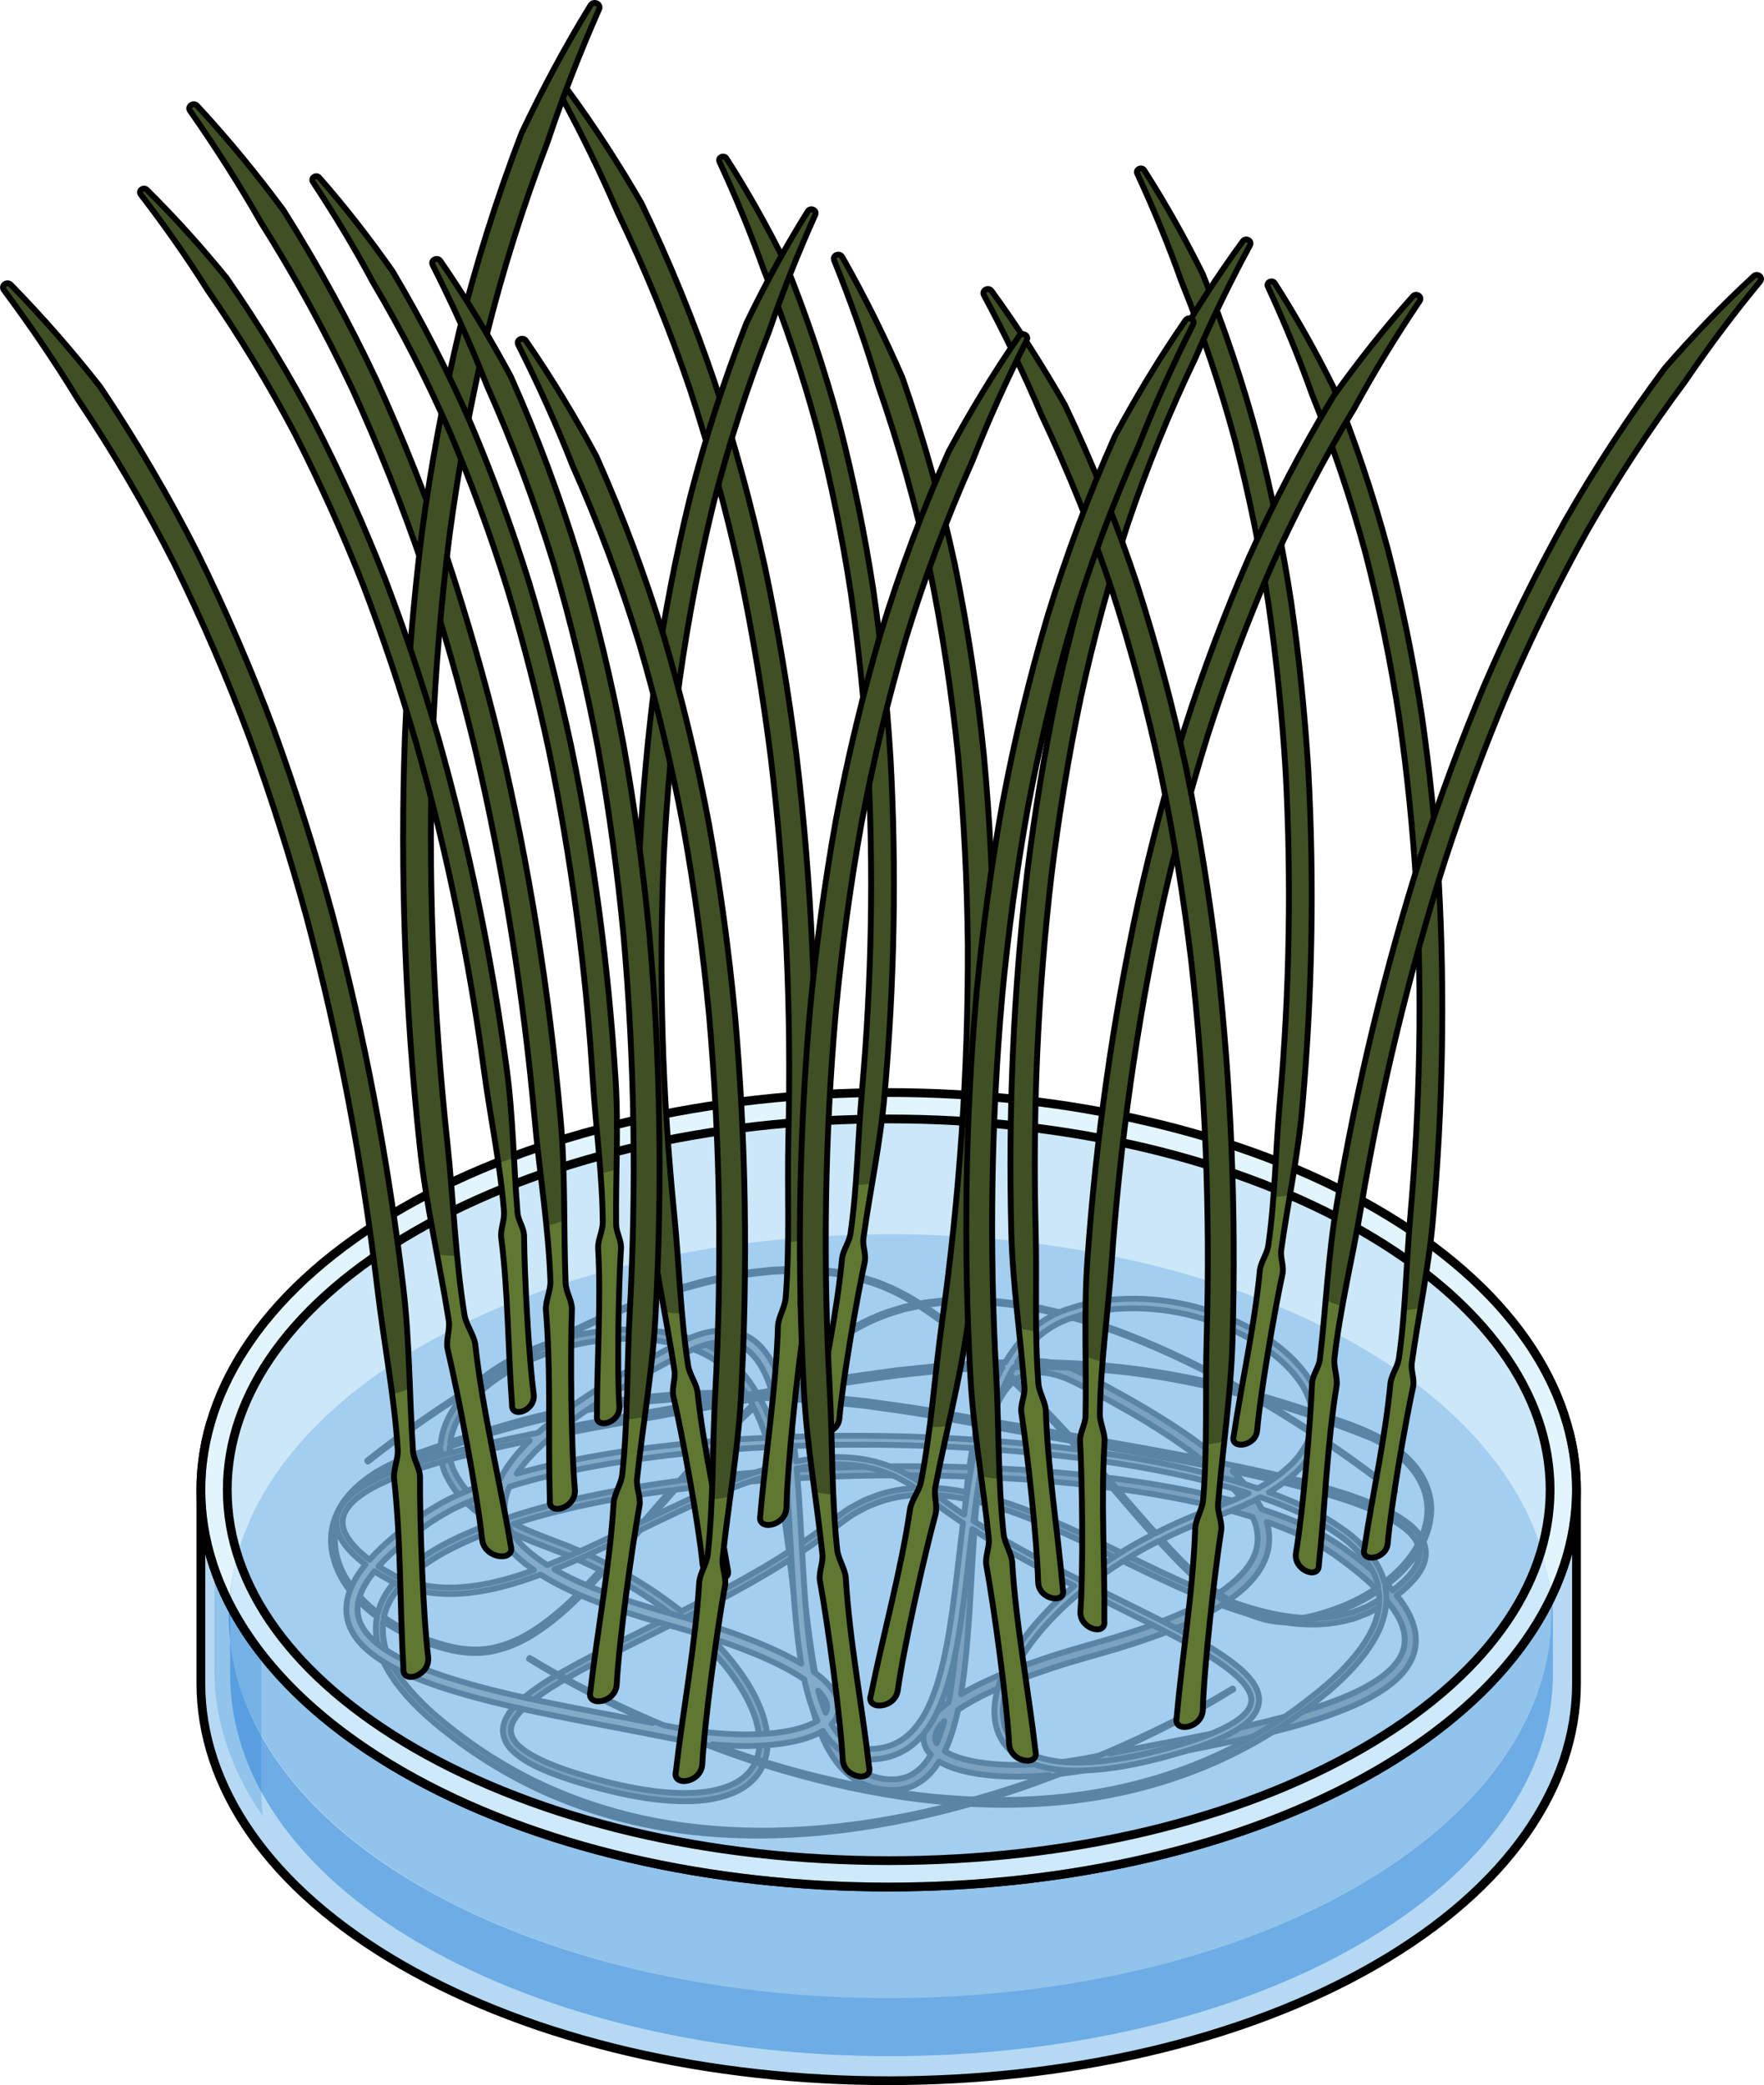<?xml version="1.0" encoding="utf-8"?>
<!-- Generator: Adobe Illustrator 24.1.1, SVG Export Plug-In . SVG Version: 6.00 Build 0)  -->
<svg version="1.1" id="Layer_1" xmlns="http://www.w3.org/2000/svg" xmlns:xlink="http://www.w3.org/1999/xlink" x="0px" y="0px"
	 width="301.93px" height="356.79px" viewBox="0 0 301.93 356.79" enable-background="new 0 0 301.93 356.79" xml:space="preserve">
<g>
	<g>
		<path fill="#6D655A" stroke="#000000" stroke-linejoin="round" stroke-miterlimit="10" d="M56.73,264.85
			c0.24,2.03,0.99,3.97,2.04,5.7c1.48,2.42,3.5,4.42,5.75,6.1c-0.38,1.95-0.18,3.98,0.4,5.84c0.59,2,1.68,3.76,2.84,5.42
			c2.42,3.26,5.41,6,8.56,8.45c6.26,4.97,13.27,9.01,20.73,11.89c7.46,2.89,15.32,4.68,23.27,5.41c15.93,1.46,31.97-0.96,47.21-5.4
			c4.71-1.36,9.33-2.97,13.9-4.73c1.32-0.16,2.64-0.33,3.95-0.56c1.99-0.35,3.92-0.77,5.87-1.14l11.7-2.24
			c7.8-1.54,15.63-3.13,23.27-5.64c3.8-1.3,7.6-2.77,11.02-5.16c1.68-1.21,3.31-2.68,4.3-4.71c0.49-1,0.78-2.13,0.8-3.26
			c0.03-1.13-0.2-2.24-0.56-3.26c-0.63-1.73-1.62-3.22-2.72-4.57c0.62-0.47,1.22-0.97,1.8-1.5c0.74-0.71,1.44-1.46,2.03-2.33
			c0.58-0.87,1.05-1.88,1.14-3c0.1-1.11-0.22-2.25-0.8-3.16c-0.57-0.92-1.34-1.66-2.14-2.3c-1.63-1.27-3.44-2.2-5.27-3.02
			c-1.84-0.82-3.72-1.49-5.62-2.12c-6.78-2.18-13.72-3.72-20.67-5.13c-0.09-0.08-0.18-0.17-0.28-0.25
			c-3.06-2.66-6.36-4.97-9.73-7.11c-3.38-2.14-6.85-4.12-10.37-6.01c-1.78-0.94-3.47-1.89-5.38-2.75c-1.89-0.82-3.97-1.43-6.18-1.4
			c-1.09,0.05-2.23,0.22-3.26,0.7c-1.02,0.46-1.98,1.1-2.74,1.89c-1.54,1.57-2.53,3.48-3.28,5.4c-0.24,0.65-0.46,1.29-0.66,1.95
			l-7.58-1.34c-3.91-0.72-7.86-1.2-11.8-1.76c-3.96-0.41-7.91-0.87-11.89-1.08c-1.55-0.1-3.1-0.17-4.65-0.23
			c0.18-0.16,0.35-0.33,0.54-0.49c2.99-2.61,6.09-5.08,9.32-7.38c3.22-2.32,6.63-4.35,10.36-5.66l2.83-0.89l2.9-0.61
			c0.48-0.12,0.97-0.19,1.46-0.23l1.47-0.17l1.47-0.17l1.48-0.05c0.99-0.01,1.98-0.12,2.97-0.04l2.97,0.13
			c1.97,0.22,3.94,0.37,5.89,0.76c1.96,0.29,3.88,0.78,5.82,1.21c1.91,0.53,3.84,1.01,5.71,1.65c3.79,1.18,7.48,2.64,11.12,4.22
			c7.28,3.17,14.28,6.94,21.05,11.09c6.76,4.15,13.33,8.64,19.56,13.56l0.13-0.16c-6.23-4.94-12.79-9.45-19.56-13.62
			c-6.77-4.16-13.78-7.96-21.06-11.15c-3.65-1.58-7.35-3.06-11.14-4.25c-1.88-0.65-3.81-1.13-5.73-1.67
			c-1.94-0.44-3.87-0.93-5.84-1.22c-1.95-0.39-3.94-0.55-5.92-0.77l-2.99-0.14c-0.99-0.08-1.99,0.03-2.99,0.03l-1.49,0.04
			l-1.49,0.16l-1.49,0.17c-0.5,0.04-0.99,0.11-1.48,0.23l-2.93,0.61l-2.86,0.89c-3.77,1.32-7.25,3.38-10.48,5.69
			c-3.24,2.31-6.36,4.78-9.37,7.39c-0.3,0.26-0.59,0.54-0.89,0.81c-0.51-0.02-1.01-0.03-1.52-0.04c-0.77-1.31-1.65-2.56-2.66-3.72
			c-1.37-1.55-2.98-2.9-4.79-3.94c-0.9-0.52-1.86-0.95-2.83-1.31c-0.98-0.29-1.94-0.65-2.93-0.88c-1.98-0.47-3.99-0.83-6.02-0.94
			c-4.05-0.28-8.12,0.1-12.07,0.99c-3.94,0.91-7.76,2.36-11.3,4.34c-3.53,1.97-6.81,4.57-9.19,7.98c-1.18,1.71-2.01,3.71-2.29,5.82
			c-0.03,0.2-0.04,0.4-0.05,0.61c-1.16,0.39-2.32,0.79-3.48,1.19c-1.88,0.64-3.76,1.37-5.55,2.28c-1.8,0.88-3.5,2.01-5.02,3.33
			c-1.52,1.33-2.84,2.93-3.69,4.8C56.84,260.73,56.47,262.82,56.73,264.85z M76.98,247.55c11.52-3.96,23.47-6.86,35.61-7.9
			c5.16-0.46,10.34-0.61,15.52-0.52c0.25,0.42,0.49,0.86,0.72,1.29c-4.42,4.09-8.57,8.46-12.57,12.95c-3.51,0.47-7.01,1-10.5,1.64
			c-6.56,1.21-13.08,2.73-19.42,4.88c-0.03-0.02-0.06-0.03-0.08-0.05c-0.84-0.49-1.71-0.93-2.48-1.52l-1.18-0.83
			c-0.4-0.27-0.73-0.62-1.1-0.93c-1.49-1.22-2.66-2.74-3.53-4.37C77.18,250.77,76.89,249.15,76.98,247.55z M216.83,260.42
			c2.15,0.75,4.26,1.59,6.31,2.56c1.78,0.82,3.43,1.82,5.03,2.89c1.61,1.13,3.18,2.31,4.68,3.56c1.42,1.19,2.77,2.45,3.98,3.81
			c-0.46,0.31-0.93,0.6-1.42,0.86l-1.26,0.71c-0.43,0.23-0.89,0.37-1.34,0.56l-1.35,0.53l-1.41,0.35
			c-3.77,0.92-7.75,0.74-11.58-0.02c-2.79-0.55-5.53-1.38-8.23-2.35c0.97-0.68,1.91-1.41,2.81-2.23c1.51-1.43,2.9-3.12,3.65-5.22
			C217.41,264.51,217.39,262.34,216.83,260.42z M207.97,273.01c-0.25-0.1-0.5-0.19-0.75-0.29c-3.66-1.48-7.26-3.15-10.83-4.87
			c-7.15-3.44-14.23-7.09-21.73-9.89c-2.4-0.88-4.86-1.64-7.36-2.24c0.09-0.93,0.2-1.86,0.31-2.79c0.01-0.07,0.02-0.14,0.03-0.21
			c3.14,0.14,6.28,0.31,9.42,0.54c7.89,0.6,15.77,1.52,23.54,2.98c4.66,0.89,9.32,1.94,13.83,3.36c0.14,0.31,0.27,0.63,0.38,0.95
			c0.58,1.72,0.63,3.54,0.03,5.2c-0.59,1.67-1.77,3.15-3.14,4.43C210.56,271.24,209.3,272.17,207.97,273.01z M210.07,253.62
			c0.64,0.71,1.34,1.39,1.92,2.15c0.43,0.52,0.82,1.07,1.19,1.62c-4.04-1.16-8.16-2.06-12.27-2.83c-7.85-1.44-15.79-2.34-23.73-2.92
			c-3.1-0.22-6.21-0.37-9.32-0.5c0.35-2.41,0.79-4.8,1.46-7.1l14.06,2.52c7.82,1.39,15.64,2.76,23.43,4.31
			c0.09,0.02,0.19,0.04,0.28,0.06c0.29,0.24,0.58,0.47,0.86,0.71C208.7,252.26,209.36,252.96,210.07,253.62z M206.74,273.75
			c-1.57,0.91-3.22,1.71-4.89,2.45c-3.59,1.56-7.33,2.83-11.09,3.98c-3.76,1.11-7.65,2.14-11.44,3.4c-3.8,1.26-7.56,2.64-11.21,4.38
			c-1.23,0.59-2.45,1.23-3.63,1.93c0.07-0.44,0.15-0.88,0.21-1.31c0.59-3.97,0.93-7.96,1.19-11.93c0.45-6.6,0.69-13.19,1.3-19.72
			c2.39,0.57,4.74,1.3,7.06,2.15c7.4,2.75,14.48,6.38,21.64,9.81C199.46,270.6,203.06,272.27,206.74,273.75z M160.25,296.43
			c0.28-0.67,0.77-1.31,1.36-1.91c-0.35,1.3-0.77,2.56-1.29,3.77C160,297.71,159.97,297.11,160.25,296.43z M158.07,297.57
			c0.04,0.67,0.26,1.32,0.6,1.86c0.19,0.31,0.42,0.57,0.65,0.82c-0.32,0.54-0.65,1.06-1.05,1.52c-0.57,0.71-1.25,1.3-2,1.75
			c-1.49,0.94-3.32,1.1-5.15,0.83c-1.81-0.26-3.5-1.03-4.88-2.24c-1.38-1.2-2.45-2.79-3.31-4.48c-1.69-3.44-2.63-7.28-3.36-11.13
			c-0.73-3.87-1.22-7.8-1.69-11.73c-0.36-2.98-0.69-5.96-1.06-8.95c1.53-1.02,3.04-2.08,4.51-3.19c0.8-0.59,1.58-1.26,2.36-1.84
			c0.79-0.55,1.55-1.16,2.37-1.68c0.86-0.45,1.68-0.95,2.56-1.36c0.91-0.33,1.79-0.74,2.72-1.01c3.71-1.11,7.68-1.19,11.54-0.66
			c0.81,0.11,1.62,0.26,2.42,0.42c-0.62,6.69-0.84,13.37-1.29,20.02c-0.26,3.95-0.58,7.89-1.15,11.78c-0.15,1-0.32,2-0.51,3
			c-0.69,0.5-1.36,1.03-1.99,1.64c-0.76,0.76-1.49,1.61-1.95,2.74C158.16,296.25,158.03,296.91,158.07,297.57z M136.63,264.43
			c-0.49-3.81-1.07-7.61-1.87-11.39c10.3-0.63,20.63-0.77,30.94-0.39c0,0.02-0.01,0.04-0.01,0.06c-0.1,0.87-0.2,1.74-0.28,2.61
			c-0.79-0.15-1.57-0.31-2.37-0.42c-3.98-0.56-8.14-0.48-12.06,0.68c-0.98,0.28-1.91,0.71-2.87,1.06c-0.92,0.43-1.8,0.95-2.7,1.43
			c-0.86,0.54-1.66,1.17-2.49,1.76c-0.81,0.6-1.54,1.23-2.34,1.82C139.29,262.61,137.97,263.53,136.63,264.43z M135.03,265.48
			c-1.43,0.92-2.87,1.81-4.34,2.68c-4.58,2.7-9.31,5.15-14.07,7.55c-2.76-2.19-5.69-4.17-8.71-5.95c-1.18-0.68-2.38-1.33-3.59-1.95
			c3.82-4.24,7.46-8.64,11.23-12.9c4.65-0.62,9.33-1.12,14.01-1.5c1.16-0.09,2.32-0.16,3.49-0.24
			C133.91,257.22,134.51,261.34,135.03,265.48z M129.03,240.85c1.68,3.34,2.79,6.97,3.66,10.65c0.02,0.07,0.03,0.13,0.04,0.2
			c-1.1,0.08-2.2,0.15-3.29,0.24c-4.15,0.35-8.3,0.79-12.43,1.33C120.85,248.97,124.82,244.78,129.03,240.85z M103.82,267.55
			c-2.19-1.11-4.43-2.14-6.71-3.06c-3.15-1.22-6.25-2.31-9.17-3.75c5.89-1.89,11.96-3.27,18.06-4.37c2.92-0.53,5.86-0.96,8.8-1.37
			C111.11,259.16,107.55,263.43,103.82,267.55z M102.77,268.69c-1.12,1.22-2.25,2.43-3.41,3.6c-2.79,2.8-5.79,5.42-9.19,7.41
			c-1.71,0.96-3.53,1.72-5.43,2.17c-1.9,0.46-3.88,0.47-5.81,0.21c-1.93-0.27-3.84-0.87-5.69-1.51c-1.86-0.65-3.66-1.47-5.36-2.46
			c-0.73-0.42-1.45-0.88-2.15-1.37c0.01-0.05,0.01-0.1,0.02-0.16c0.4-1.84,1.37-3.52,2.61-4.98c1.24-1.45,2.69-2.76,4.31-3.85
			c3.18-2.25,6.79-3.9,10.45-5.33c0.93-0.35,1.86-0.69,2.8-1.02c3.42,1.86,7.14,3.13,10.63,4.48
			C98.66,266.73,100.73,267.67,102.77,268.69z M127.57,238.29c-5.03-0.06-10.05,0.1-15.06,0.56c-7.93,0.72-15.8,2.17-23.48,4.24
			c-3.83,1.07-7.65,2.2-11.42,3.47c-0.18,0.06-0.36,0.12-0.55,0.18c0.26-1.77,0.97-3.49,2.02-5.02c2.17-3.11,5.28-5.6,8.67-7.48
			c3.39-1.89,7.08-3.29,10.88-4.16c3.8-0.85,7.72-1.2,11.6-0.93c1.94,0.11,3.85,0.45,5.73,0.9c0.94,0.22,1.85,0.57,2.77,0.84
			c0.89,0.33,1.75,0.72,2.57,1.19c1.64,0.94,3.1,2.17,4.36,3.6C126.36,236.51,126.99,237.38,127.57,238.29z M130.19,239.18
			c-0.03,0.03-0.07,0.06-0.1,0.09c-0.02-0.03-0.04-0.06-0.05-0.1C130.09,239.18,130.14,239.18,130.19,239.18z M167.38,243.7
			c-0.69,2.43-1.12,4.9-1.47,7.36c-10.49-0.35-21-0.17-31.47,0.52c-0.03-0.15-0.06-0.31-0.1-0.46c-0.93-3.9-2.13-7.79-4.01-11.41
			c0-0.01-0.01-0.02-0.02-0.03c0.18-0.16,0.35-0.32,0.52-0.48c1.83,0.06,3.66,0.15,5.48,0.27c3.96,0.22,7.9,0.68,11.84,1.1
			c3.92,0.57,7.86,1.05,11.76,1.78L167.38,243.7z M205.45,249.59c-7.29-1.41-14.6-2.69-21.91-3.97l-13.95-2.47
			c0.17-0.53,0.35-1.06,0.55-1.58c0.69-1.77,1.6-3.45,2.85-4.72c1.25-1.27,2.88-1.98,4.66-2c1.77-0.03,3.61,0.48,5.34,1.24
			c1.71,0.77,3.49,1.76,5.23,2.67c3.48,1.87,6.92,3.83,10.24,5.94C200.86,246.24,203.21,247.85,205.45,249.59z M240.12,270.68
			c-0.56,0.51-1.14,0.99-1.75,1.45c-1.33-1.51-2.8-2.87-4.33-4.13c-1.56-1.29-3.17-2.49-4.82-3.64c-1.7-1.13-3.46-2.18-5.3-3.02
			c-2.59-1.22-5.25-2.23-7.95-3.1c-0.67-1.36-1.52-2.59-2.45-3.72c-0.63-0.83-1.36-1.54-2.05-2.29c-0.18-0.16-0.35-0.33-0.52-0.5
			c6.38,1.33,12.74,2.79,18.91,4.79c1.87,0.62,3.73,1.29,5.52,2.09c1.79,0.8,3.54,1.71,5.04,2.89c1.49,1.15,2.72,2.77,2.54,4.54
			C242.81,267.81,241.49,269.37,240.12,270.68z M190.88,299.85c-0.31,0.06-0.62,0.12-0.93,0.19c7.26-3.21,14.38-6.78,21.14-10.96
			l-0.11-0.17c-6.78,4.12-13.92,7.64-21.2,10.79c-0.58,0.25-1.16,0.48-1.74,0.72c-1,0.2-2,0.4-2.98,0.57
			c-1.93,0.34-3.87,0.59-5.82,0.77c-3.89,0.34-7.83,0.37-11.64-0.21c-1.89-0.31-3.77-0.77-5.37-1.6c-0.18-0.09-0.35-0.2-0.51-0.3
			c1.06-2.29,1.75-4.67,2.26-7.07c1.56-1.07,3.26-1.98,5-2.82c3.52-1.68,7.23-3.04,10.97-4.28c3.75-1.25,7.54-2.25,11.4-3.39
			c3.82-1.17,7.62-2.46,11.32-4.07c2.2-0.97,4.38-2.05,6.44-3.37c2.98,1.11,6.03,2.06,9.17,2.67c3.94,0.76,8.08,0.96,12.05-0.01
			l1.48-0.37l1.42-0.56c0.47-0.2,0.96-0.35,1.41-0.59l1.33-0.75c0.55-0.29,1.06-0.62,1.57-0.96c1.03,1.27,1.94,2.64,2.46,4.1
			c0.61,1.69,0.61,3.49-0.18,5.04c-0.76,1.57-2.15,2.87-3.69,3.96c-3.12,2.17-6.81,3.61-10.52,4.85
			c-7.46,2.45-15.25,4.04-23.02,5.57L190.88,299.85z M65.62,277.42c0.64,0.43,1.29,0.84,1.95,1.22c1.74,1,3.57,1.83,5.46,2.49
			c1.9,0.65,3.8,1.25,5.81,1.53c1.99,0.27,4.06,0.26,6.02-0.23c1.97-0.47,3.84-1.26,5.59-2.24c3.47-2.04,6.49-4.69,9.29-7.52
			c1.2-1.22,2.38-2.47,3.53-3.73c1.31,0.67,2.61,1.36,3.88,2.09c2.77,1.63,5.47,3.43,8.01,5.4c-1.85,0.92-3.7,1.83-5.55,2.74
			c-3.56,1.76-7.13,3.51-10.65,5.4c-3.49,1.92-7.03,3.84-10.09,6.6c-0.75,0.71-1.47,1.48-2.03,2.43c-0.55,0.92-0.94,2.13-0.67,3.32
			c0.25,1.18,0.97,2.12,1.75,2.84c0.79,0.73,1.66,1.3,2.55,1.82c1.79,1,3.67,1.76,5.56,2.43c1.89,0.67,3.81,1.24,5.74,1.76
			c3.86,1.05,7.79,1.9,11.8,2.27c3.99,0.33,8.18,0.33,12.07-1.31c1.92-0.81,3.71-2.25,4.72-4.18c1.02-1.93,1.2-4.18,0.9-6.23
			c-0.3-2.07-1.02-4.03-1.92-5.85c-0.9-1.83-2.01-3.54-3.22-5.16c-2.46-3.25-5.32-6.13-8.42-8.71c4.6-2.32,9.16-4.71,13.61-7.34
			c1.3-0.77,2.59-1.57,3.86-2.38c0.32,2.7,0.63,5.4,0.95,8.11c0.47,3.95,0.96,7.91,1.69,11.85c0.75,3.93,1.69,7.89,3.5,11.61
			c0.93,1.84,2.1,3.62,3.72,5.04c1.6,1.43,3.67,2.37,5.79,2.67c2.06,0.32,4.45,0.14,6.35-1.06c0.96-0.56,1.79-1.31,2.47-2.14
			c0.42-0.49,0.77-1.01,1.1-1.55c0.17,0.1,0.34,0.21,0.51,0.3c1.94,1,3.97,1.47,5.99,1.81c4.05,0.62,8.12,0.58,12.13,0.23
			c0.08-0.01,0.17-0.02,0.25-0.03c-4.04,1.48-8.13,2.83-12.27,4c-15.23,4.31-31.2,6.59-46.97,5.03c-7.87-0.77-15.64-2.56-22.99-5.44
			c-7.36-2.86-14.26-6.88-20.42-11.81c-3.1-2.42-6.01-5.12-8.32-8.25c-1.1-1.59-2.12-3.26-2.65-5.09
			C65.57,280.6,65.41,278.99,65.62,277.42z M124.99,286.17c2.31,3.11,4.31,6.59,4.88,10.34c0.28,1.86,0.1,3.77-0.74,5.37
			c-0.83,1.6-2.31,2.82-4.03,3.55c-3.47,1.49-7.51,1.54-11.38,1.22c-3.9-0.35-7.76-1.18-11.57-2.21c-3.8-1.04-7.61-2.21-10.99-4.05
			c-0.83-0.48-1.62-1.01-2.3-1.62c-0.67-0.61-1.19-1.35-1.35-2.13c-0.19-0.78,0.06-1.61,0.51-2.37c0.45-0.77,1.09-1.47,1.78-2.12
			c2.85-2.58,6.35-4.52,9.8-6.41c3.48-1.88,7.04-3.63,10.6-5.4c2.03-1,4.06-2.01,6.08-3.03
			C119.52,279.94,122.48,282.87,124.99,286.17z M58.31,259.16c0.81-1.75,2.07-3.28,3.53-4.56c1.47-1.27,3.12-2.37,4.88-3.22
			c2.86-1.15,5.76-2.25,8.69-3.28c0,1.67,0.37,3.35,1.17,4.8c0.99,1.86,2.31,3.53,3.9,4.83c0.39,0.33,0.76,0.71,1.18,0.99l1.25,0.88
			c0.48,0.37,1,0.68,1.52,0.98c-0.59,0.22-1.19,0.43-1.78,0.65c-3.72,1.47-7.39,3.16-10.7,5.52c-1.67,1.14-3.2,2.52-4.53,4.08
			c-1.25,1.47-2.27,3.22-2.75,5.14c-2.1-1.6-3.97-3.51-5.34-5.76c-1.01-1.66-1.72-3.51-1.94-5.43
			C57.15,262.86,57.5,260.9,58.31,259.16z"/>
		<path fill="#8C857B" stroke="#000000" stroke-linejoin="round" stroke-miterlimit="10" d="M243.94,253.65
			c-0.85-1.86-2.17-3.46-3.69-4.8c-1.53-1.32-3.22-2.45-5.02-3.33c-1.79-0.91-3.67-1.64-5.55-2.28c-1.16-0.4-2.32-0.8-3.48-1.19
			c-0.01-0.2-0.03-0.41-0.05-0.61c-0.28-2.11-1.11-4.12-2.29-5.82c-2.38-3.41-5.66-6.01-9.19-7.98c-3.54-1.98-7.36-3.43-11.3-4.34
			c-3.94-0.89-8.02-1.27-12.07-0.99c-2.03,0.11-4.04,0.46-6.02,0.94c-0.99,0.23-1.95,0.59-2.93,0.88c-0.97,0.36-1.93,0.79-2.83,1.31
			c-1.81,1.04-3.42,2.39-4.79,3.94c-1.01,1.16-1.89,2.41-2.66,3.72c-0.51,0.01-1.01,0.03-1.52,0.04c-0.3-0.26-0.58-0.54-0.89-0.81
			c-3-2.61-6.13-5.08-9.37-7.39c-3.23-2.31-6.7-4.37-10.48-5.69l-2.86-0.89l-2.93-0.61c-0.49-0.12-0.98-0.19-1.48-0.23l-1.49-0.17
			l-1.49-0.16l-1.49-0.04c-1-0.01-1.99-0.11-2.99-0.03l-2.99,0.14c-1.98,0.22-3.97,0.38-5.92,0.77c-1.97,0.3-3.9,0.79-5.84,1.22
			c-1.91,0.54-3.85,1.02-5.73,1.67c-3.8,1.19-7.5,2.67-11.14,4.25c-7.28,3.19-14.29,6.98-21.06,11.15
			c-6.76,4.17-13.32,8.68-19.56,13.62l0.13,0.16c6.23-4.91,12.8-9.41,19.56-13.56c6.77-4.14,13.77-7.92,21.05-11.09
			c3.64-1.57,7.33-3.03,11.12-4.22c1.88-0.65,3.8-1.12,5.71-1.65c1.93-0.43,3.86-0.92,5.82-1.21c1.95-0.38,3.92-0.54,5.89-0.76
			l2.97-0.13c0.99-0.08,1.98,0.03,2.97,0.04l1.48,0.05l1.47,0.17l1.47,0.17c0.49,0.04,0.98,0.12,1.46,0.23l2.9,0.61l2.83,0.89
			c3.73,1.32,7.14,3.35,10.36,5.66c3.22,2.31,6.33,4.78,9.32,7.38c0.18,0.16,0.36,0.33,0.54,0.49c-1.55,0.06-3.1,0.13-4.65,0.23
			c-3.98,0.21-7.93,0.67-11.89,1.08c-3.94,0.56-7.89,1.04-11.8,1.76l-7.58,1.34c-0.2-0.65-0.42-1.3-0.66-1.95
			c-0.75-1.92-1.74-3.83-3.28-5.4c-0.76-0.79-1.71-1.43-2.74-1.89c-1.03-0.48-2.16-0.65-3.26-0.7c-2.21-0.03-4.28,0.58-6.18,1.4
			c-1.91,0.86-3.6,1.81-5.38,2.75c-3.51,1.89-6.98,3.87-10.37,6.01c-3.38,2.15-6.68,4.45-9.73,7.11c-0.1,0.08-0.18,0.17-0.28,0.25
			c-6.95,1.41-13.88,2.95-20.67,5.13c-1.9,0.62-3.78,1.3-5.62,2.12c-1.84,0.82-3.64,1.75-5.27,3.02c-0.81,0.64-1.57,1.38-2.14,2.3
			c-0.57,0.91-0.9,2.05-0.8,3.16c0.09,1.12,0.57,2.13,1.14,3c0.59,0.87,1.3,1.63,2.03,2.33c0.58,0.53,1.18,1.03,1.8,1.5
			c-1.1,1.36-2.1,2.84-2.72,4.57c-0.36,1.02-0.59,2.13-0.56,3.26c0.02,1.13,0.31,2.26,0.8,3.26c0.98,2.03,2.62,3.51,4.3,4.71
			c3.42,2.38,7.22,3.86,11.02,5.16c7.64,2.51,15.47,4.1,23.27,5.64l11.7,2.24c1.95,0.37,3.87,0.8,5.87,1.14
			c1.31,0.23,2.63,0.41,3.95,0.56c4.57,1.76,9.2,3.37,13.9,4.73c15.24,4.44,31.28,6.86,47.21,5.4c7.95-0.73,15.81-2.52,23.27-5.41
			c7.46-2.87,14.47-6.92,20.73-11.89c3.16-2.44,6.15-5.18,8.56-8.45c1.16-1.66,2.25-3.42,2.84-5.42c0.59-1.86,0.78-3.89,0.4-5.84
			c2.25-1.67,4.27-3.68,5.75-6.1c1.05-1.72,1.8-3.66,2.04-5.7C245.16,257.6,244.79,255.5,243.94,253.65z M223.67,246.98
			c-0.87,1.63-2.04,3.15-3.53,4.37c-0.37,0.31-0.7,0.66-1.1,0.93l-1.18,0.83c-0.76,0.59-1.64,1.03-2.48,1.52
			c-0.03,0.02-0.06,0.03-0.08,0.05c-6.34-2.15-12.86-3.67-19.42-4.88c-3.49-0.64-6.99-1.17-10.5-1.64
			c-4.01-4.49-8.16-8.86-12.57-12.95c0.23-0.44,0.47-0.87,0.72-1.29c5.18-0.09,10.36,0.05,15.52,0.52
			c12.14,1.05,24.08,3.95,35.61,7.9C224.74,243.92,224.45,245.55,223.67,246.98z M84.93,261.21c0.75,2.09,2.14,3.79,3.65,5.22
			c0.89,0.82,1.83,1.55,2.81,2.23c-2.69,0.97-5.43,1.81-8.23,2.35c-3.83,0.75-7.81,0.93-11.58,0.02l-1.41-0.35l-1.35-0.53
			c-0.44-0.19-0.91-0.33-1.34-0.56l-1.26-0.71c-0.48-0.26-0.95-0.55-1.42-0.86c1.21-1.36,2.56-2.62,3.98-3.81
			c1.5-1.25,3.07-2.43,4.68-3.56c1.6-1.07,3.26-2.07,5.03-2.89c2.05-0.97,4.16-1.81,6.31-2.56
			C84.25,257.12,84.22,259.28,84.93,261.21z M89.94,264.97c-1.36-1.28-2.54-2.76-3.14-4.43c-0.61-1.67-0.55-3.48,0.03-5.2
			c0.1-0.32,0.24-0.64,0.38-0.95c4.51-1.42,9.17-2.47,13.83-3.36c7.77-1.46,15.64-2.38,23.54-2.98c3.14-0.23,6.28-0.4,9.42-0.54
			c0.01,0.07,0.02,0.14,0.03,0.21c0.11,0.93,0.21,1.86,0.31,2.79c-2.5,0.6-4.96,1.36-7.36,2.24c-7.5,2.8-14.58,6.45-21.73,9.89
			c-3.57,1.72-7.17,3.39-10.83,4.87c-0.25,0.1-0.5,0.19-0.75,0.29C92.34,266.95,91.08,266.02,89.94,264.97z M93.69,246.41
			c0.28-0.24,0.58-0.47,0.86-0.71c0.09-0.02,0.19-0.04,0.28-0.06c7.78-1.54,15.61-2.92,23.43-4.31l14.06-2.52
			c0.66,2.3,1.11,4.69,1.46,7.1c-3.11,0.12-6.22,0.28-9.32,0.5c-7.95,0.58-15.88,1.47-23.73,2.92c-4.11,0.77-8.23,1.67-12.27,2.83
			c0.37-0.55,0.77-1.1,1.19-1.62c0.57-0.76,1.27-1.43,1.92-2.15C92.28,247.73,92.94,247.03,93.69,246.41z M105.75,263.67
			c7.17-3.44,14.24-7.06,21.64-9.81c2.32-0.84,4.68-1.57,7.06-2.15c0.61,6.53,0.85,13.12,1.3,19.72c0.27,3.97,0.6,7.96,1.19,11.93
			c0.07,0.44,0.14,0.88,0.21,1.31c-1.19-0.71-2.4-1.34-3.63-1.93c-3.65-1.74-7.41-3.12-11.21-4.38c-3.79-1.26-7.68-2.29-11.44-3.4
			c-3.77-1.16-7.5-2.42-11.09-3.98c-1.67-0.73-3.32-1.54-4.89-2.45C98.58,267.05,102.18,265.38,105.75,263.67z M141.32,293.06
			c-0.52-1.21-0.94-2.48-1.29-3.77c0.59,0.6,1.07,1.24,1.36,1.91C141.67,291.88,141.63,292.49,141.32,293.06z M143.24,290.47
			c-0.46-1.14-1.2-1.99-1.95-2.74c-0.63-0.62-1.3-1.14-1.99-1.64c-0.19-0.99-0.36-2-0.51-3c-0.57-3.89-0.9-7.83-1.15-11.78
			c-0.44-6.64-0.66-13.33-1.29-20.02c0.8-0.16,1.61-0.31,2.42-0.42c3.86-0.53,7.83-0.45,11.54,0.66c0.93,0.27,1.81,0.68,2.72,1.01
			c0.87,0.41,1.7,0.91,2.56,1.36c0.82,0.52,1.58,1.12,2.37,1.68c0.79,0.58,1.56,1.25,2.36,1.84c1.47,1.11,2.98,2.17,4.51,3.19
			c-0.37,2.99-0.71,5.97-1.06,8.95c-0.47,3.94-0.97,7.86-1.69,11.73c-0.74,3.85-1.68,7.7-3.36,11.13c-0.86,1.7-1.93,3.28-3.31,4.48
			c-1.37,1.21-3.06,1.98-4.88,2.24c-1.83,0.27-3.66,0.11-5.15-0.83c-0.75-0.44-1.43-1.04-2-1.75c-0.4-0.46-0.73-0.98-1.05-1.52
			c0.23-0.25,0.46-0.51,0.65-0.82c0.34-0.54,0.56-1.2,0.6-1.86C143.61,291.68,143.48,291.02,143.24,290.47z M161.07,256.41
			c-0.8-0.59-1.53-1.22-2.34-1.82c-0.83-0.58-1.63-1.22-2.49-1.76c-0.9-0.47-1.78-1-2.7-1.43c-0.96-0.35-1.89-0.78-2.87-1.06
			c-3.92-1.16-8.08-1.24-12.06-0.68c-0.8,0.11-1.58,0.26-2.37,0.42c-0.09-0.87-0.18-1.74-0.28-2.61c0-0.02-0.01-0.04-0.01-0.06
			c10.31-0.38,20.64-0.24,30.94,0.39c-0.8,3.78-1.38,7.58-1.87,11.39C163.67,258.3,162.35,257.38,161.07,256.41z M168.59,247.93
			c1.16,0.08,2.33,0.15,3.49,0.24c4.68,0.38,9.35,0.88,14.01,1.5c3.78,4.26,7.41,8.66,11.23,12.9c-1.21,0.62-2.41,1.27-3.59,1.95
			c-3.02,1.78-5.95,3.76-8.71,5.95c-4.77-2.39-9.49-4.85-14.07-7.55c-1.46-0.86-2.91-1.76-4.34-2.68
			C167.12,256.11,167.73,251.99,168.59,247.93z M184.62,248.05c-4.13-0.54-8.28-0.98-12.43-1.33c-1.1-0.09-2.2-0.16-3.29-0.24
			c0.02-0.07,0.03-0.13,0.04-0.2c0.87-3.68,1.98-7.32,3.66-10.65C176.81,239.56,180.78,243.74,184.62,248.05z M186.84,249.77
			c2.94,0.4,5.88,0.84,8.8,1.37c6.1,1.1,12.17,2.47,18.06,4.37c-2.93,1.45-6.02,2.53-9.17,3.75c-2.28,0.92-4.52,1.95-6.71,3.06
			C194.09,258.21,190.52,253.94,186.84,249.77z M205.09,260.66c3.49-1.35,7.22-2.62,10.63-4.48c0.94,0.32,1.87,0.66,2.8,1.02
			c3.66,1.43,7.27,3.08,10.45,5.33c1.62,1.09,3.07,2.39,4.31,3.85c1.24,1.45,2.22,3.14,2.61,4.98c0.01,0.05,0.01,0.1,0.02,0.16
			c-0.7,0.48-1.42,0.94-2.15,1.37c-1.7,0.98-3.5,1.8-5.36,2.46c-1.85,0.64-3.76,1.24-5.69,1.51c-1.92,0.27-3.91,0.26-5.81-0.21
			c-1.9-0.45-3.72-1.21-5.43-2.17c-3.4-1.99-6.4-4.61-9.19-7.41c-1.16-1.17-2.29-2.38-3.41-3.6
			C200.9,262.45,202.98,261.5,205.09,260.66z M175.98,230.48c1.26-1.43,2.73-2.66,4.36-3.6c0.82-0.48,1.68-0.86,2.57-1.19
			c0.93-0.27,1.83-0.62,2.77-0.84c1.88-0.45,3.79-0.79,5.73-0.9c3.87-0.27,7.79,0.08,11.6,0.93c3.8,0.87,7.48,2.27,10.88,4.16
			c3.39,1.88,6.49,4.36,8.67,7.48c1.05,1.52,1.76,3.25,2.02,5.02c-0.18-0.06-0.36-0.12-0.55-0.18c-3.77-1.27-7.58-2.4-11.42-3.47
			c-7.69-2.08-15.55-3.53-23.48-4.24c-5.01-0.46-10.04-0.63-15.06-0.56C174.64,232.16,175.28,231.29,175.98,230.48z M171.6,233.95
			c-0.02,0.03-0.04,0.06-0.05,0.1c-0.03-0.03-0.07-0.06-0.1-0.09C171.49,233.95,171.55,233.95,171.6,233.95z M141.72,237.13
			c3.9-0.73,7.84-1.21,11.76-1.78c3.94-0.42,7.88-0.89,11.84-1.1c1.83-0.12,3.65-0.21,5.48-0.27c0.18,0.16,0.35,0.32,0.52,0.48
			c0,0.01-0.01,0.02-0.02,0.03c-1.89,3.62-3.08,7.51-4.01,11.41c-0.04,0.15-0.06,0.31-0.1,0.46c-10.47-0.69-20.98-0.87-31.47-0.52
			c-0.35-2.46-0.79-4.93-1.47-7.36L141.72,237.13z M103.18,239.48c3.33-2.11,6.76-4.07,10.24-5.94c1.74-0.92,3.51-1.91,5.23-2.67
			c1.74-0.75,3.57-1.26,5.34-1.24c1.77,0.02,3.41,0.74,4.66,2c1.25,1.27,2.16,2.95,2.85,4.72c0.2,0.52,0.38,1.05,0.55,1.58
			l-13.95,2.47c-7.31,1.28-14.62,2.56-21.91,3.97C98.42,242.63,100.78,241.01,103.18,239.48z M58.66,260.81
			c-0.18-1.77,1.05-3.39,2.54-4.54c1.5-1.18,3.25-2.09,5.04-2.89c1.79-0.8,3.65-1.47,5.52-2.09c6.18-2,12.53-3.46,18.91-4.79
			c-0.17,0.17-0.35,0.34-0.52,0.5c-0.69,0.76-1.42,1.47-2.05,2.29c-0.92,1.14-1.78,2.37-2.45,3.72c-2.7,0.88-5.35,1.89-7.95,3.1
			c-1.84,0.84-3.6,1.89-5.3,3.02c-1.65,1.15-3.26,2.35-4.82,3.64c-1.52,1.27-2.99,2.62-4.33,4.13c-0.61-0.46-1.19-0.94-1.75-1.45
			C60.15,264.15,58.82,262.58,58.66,260.81z M99.05,292.38c-7.77-1.53-15.55-3.12-23.02-5.57c-3.7-1.24-7.4-2.69-10.52-4.85
			c-1.53-1.09-2.93-2.39-3.69-3.96c-0.79-1.56-0.79-3.35-0.18-5.04c0.52-1.46,1.42-2.83,2.46-4.1c0.51,0.34,1.02,0.67,1.57,0.96
			l1.33,0.75c0.45,0.24,0.94,0.39,1.41,0.59l1.42,0.56l1.48,0.37c3.97,0.97,8.11,0.78,12.05,0.01c3.14-0.61,6.19-1.57,9.17-2.67
			c2.06,1.31,4.24,2.39,6.44,3.37c3.7,1.61,7.5,2.9,11.32,4.07c3.85,1.14,7.65,2.14,11.4,3.39c3.74,1.24,7.45,2.6,10.97,4.28
			c1.74,0.84,3.44,1.75,5,2.82c0.51,2.4,1.2,4.78,2.26,7.07c-0.17,0.11-0.34,0.21-0.51,0.3c-1.6,0.83-3.48,1.29-5.37,1.6
			c-3.81,0.58-7.75,0.55-11.64,0.21c-1.95-0.17-3.89-0.43-5.82-0.77c-0.99-0.17-1.98-0.37-2.98-0.57c-0.58-0.24-1.16-0.47-1.74-0.72
			c-7.28-3.15-14.42-6.67-21.2-10.79l-0.11,0.17c6.76,4.18,13.88,7.75,21.14,10.96c-0.31-0.06-0.62-0.13-0.93-0.19L99.05,292.38z
			 M235.59,276.91c-0.53,1.83-1.55,3.51-2.65,5.09c-2.31,3.13-5.21,5.84-8.32,8.25c-6.16,4.93-13.06,8.94-20.42,11.81
			c-7.35,2.89-15.12,4.67-22.99,5.44c-15.77,1.57-31.74-0.71-46.97-5.03c-4.14-1.17-8.23-2.52-12.27-4
			c0.08,0.01,0.17,0.02,0.25,0.03c4.01,0.35,8.08,0.39,12.13-0.23c2.02-0.34,4.05-0.81,5.99-1.81c0.17-0.09,0.34-0.2,0.51-0.3
			c0.33,0.54,0.68,1.06,1.1,1.55c0.68,0.83,1.51,1.58,2.47,2.14c1.91,1.2,4.3,1.38,6.35,1.06c2.12-0.3,4.19-1.25,5.79-2.67
			c1.62-1.42,2.8-3.2,3.72-5.04c1.81-3.72,2.75-7.68,3.5-11.61c0.73-3.94,1.22-7.9,1.69-11.85c0.32-2.7,0.62-5.41,0.95-8.11
			c1.28,0.82,2.56,1.61,3.86,2.38c4.45,2.63,9.01,5.02,13.61,7.34c-3.11,2.58-5.96,5.46-8.42,8.71c-1.21,1.62-2.32,3.33-3.22,5.16
			c-0.9,1.83-1.62,3.78-1.92,5.85c-0.3,2.05-0.12,4.3,0.9,6.23c1.01,1.94,2.8,3.37,4.72,4.18c3.89,1.65,8.08,1.65,12.07,1.31
			c4.02-0.37,7.95-1.22,11.8-2.27c1.93-0.52,3.85-1.09,5.74-1.76c1.89-0.68,3.77-1.43,5.56-2.43c0.89-0.52,1.76-1.09,2.55-1.82
			c0.78-0.72,1.5-1.66,1.75-2.84c0.27-1.19-0.12-2.39-0.67-3.32c-0.56-0.94-1.28-1.72-2.03-2.43c-3.07-2.76-6.6-4.68-10.09-6.6
			c-3.52-1.89-7.08-3.64-10.65-5.4c-1.85-0.91-3.7-1.82-5.55-2.74c2.55-1.97,5.24-3.77,8.01-5.4c1.27-0.74,2.57-1.43,3.88-2.09
			c1.16,1.26,2.33,2.51,3.53,3.73c2.8,2.83,5.83,5.48,9.29,7.52c1.75,0.98,3.62,1.77,5.59,2.24c1.97,0.48,4.03,0.5,6.02,0.23
			c2.01-0.28,3.91-0.88,5.81-1.53c1.89-0.66,3.72-1.49,5.46-2.49c0.66-0.38,1.31-0.79,1.95-1.22
			C236.23,273.77,236.07,275.38,235.59,276.91z M185.35,272.09c2.03,1.02,4.06,2.02,6.08,3.03c3.56,1.76,7.11,3.52,10.6,5.4
			c3.45,1.89,6.95,3.83,9.8,6.41c0.69,0.65,1.33,1.36,1.78,2.12c0.45,0.77,0.7,1.6,0.51,2.37c-0.16,0.78-0.68,1.51-1.35,2.13
			c-0.67,0.62-1.47,1.14-2.3,1.62c-3.39,1.84-7.2,3.01-10.99,4.05c-3.81,1.03-7.67,1.85-11.57,2.21c-3.86,0.33-7.9,0.27-11.38-1.22
			c-1.72-0.73-3.2-1.95-4.03-3.55c-0.84-1.6-1.02-3.51-0.74-5.37c0.57-3.75,2.57-7.24,4.88-10.34
			C179.15,277.64,182.12,274.72,185.35,272.09z M244.24,259.56c-0.22,1.92-0.93,3.77-1.94,5.43c-1.37,2.25-3.24,4.15-5.34,5.76
			c-0.48-1.93-1.5-3.67-2.75-5.14c-1.33-1.57-2.86-2.94-4.53-4.08c-3.3-2.36-6.98-4.05-10.7-5.52c-0.59-0.23-1.19-0.44-1.78-0.65
			c0.52-0.3,1.04-0.61,1.52-0.98l1.25-0.88c0.42-0.29,0.78-0.66,1.18-0.99c1.59-1.3,2.91-2.97,3.9-4.83
			c0.79-1.45,1.16-3.13,1.17-4.8c2.93,1.03,5.82,2.13,8.69,3.28c1.77,0.86,3.41,1.95,4.88,3.22c1.46,1.28,2.72,2.81,3.53,4.56
			C244.14,255.68,244.49,257.64,244.24,259.56z"/>
	</g>
	<g>
		<g>
			<path opacity="0.6" fill="#CEEEFB" d="M152.1,318.37c-30.79,0-59.59-6.83-81.1-19.23c-20.7-11.96-32.11-27.66-32.1-44.23
				c0-16.56,11.4-32.26,32.11-44.21c21.5-12.41,50.3-19.24,81.1-19.24c30.79,0,59.59,6.83,81.1,19.24
				c20.7,11.95,32.1,27.65,32.11,44.21c0,16.56-11.4,32.27-32.11,44.23C211.7,311.54,182.9,318.37,152.1,318.37z"/>
			<path opacity="0.1" fill="#006AD1" d="M152.1,318.37c-30.79,0-59.59-6.83-81.1-19.23c-20.7-11.96-32.11-27.66-32.1-44.23
				c0-16.56,11.4-32.26,32.11-44.21c21.5-12.41,50.3-19.24,81.1-19.24c30.79,0,59.59,6.83,81.1,19.24
				c20.7,11.95,32.1,27.65,32.11,44.21c0,16.56-11.4,32.27-32.11,44.23C211.7,311.54,182.9,318.37,152.1,318.37z"/>
			<path opacity="0.6" fill="#CEEEFB" d="M268.62,245.14c5.09,20.54-5.96,42.21-33.16,57.91c-45.85,26.45-120.85,26.45-166.71,0
				c-27.92-16.12-38.83-38.52-32.72-59.54c-1.1,3.78-1.65,7.6-1.65,11.42v33.12c0,17.48,11.46,34.93,34.35,48.14
				c45.86,26.45,120.85,26.45,166.71,0c22.9-13.21,34.39-30.66,34.39-48.11v-33.15C269.83,251.67,269.42,248.39,268.62,245.14z"/>
			<path opacity="0.2" fill="#006AD1" d="M268.62,245.14c5.09,20.54-5.96,42.21-33.16,57.91c-45.85,26.45-120.85,26.45-166.71,0
				c-27.92-16.12-38.83-38.52-32.72-59.54c-1.1,3.78-1.65,7.6-1.65,11.42v33.12c0,17.48,11.46,34.93,34.35,48.14
				c45.86,26.45,120.85,26.45,166.71,0c22.9-13.21,34.39-30.66,34.39-48.11v-33.15C269.83,251.67,269.42,248.39,268.62,245.14z"/>
			<path opacity="0.4" fill="#006AD1" d="M264.37,267.13c4.9,19.75-5.85,40.58-32,55.69c-44.08,25.43-116.24,25.43-160.33,0
				c-26.84-15.5-37.13-37.03-31.26-57.24c-1.06,3.63-1.39,7.3-1.39,10.98v9.91c0,16.81,10.79,33.58,32.8,46.28
				c44.09,25.43,116.32,25.43,160.41,0c22.02-12.7,33.2-29.48,33.2-46.25v-9.94C265.78,273.41,265.14,270.26,264.37,267.13z"/>
			<path opacity="0.2" fill="#006AD1" d="M72.22,322.82c44.09,25.43,116.19,25.43,160.27,0c26.16-15.1,36.78-35.93,31.88-55.69
				c-3.36-13.52-13.98-26.53-31.88-36.86c-22.04-12.72-51.09-19.08-80.14-19.08c-29.04,0-58.09,6.36-80.13,19.08
				c-1.71,0.99-3.35,2-4.92,3.04c-14.3,9.37-23.15,20.6-26.53,32.27C34.89,285.79,45.38,307.32,72.22,322.82z"/>
			<path opacity="0.2" fill="#006AD1" d="M36.7,268.41v17.4c0,8.51,2.78,17.02,8.32,25.01c-0.2-1.62-0.3-3.23-0.3-4.85v-23.03
				C41.09,278.25,38.42,273.37,36.7,268.41z"/>
			
				<path fill="none" stroke="#000000" stroke-width="1.5" stroke-linecap="round" stroke-linejoin="round" stroke-miterlimit="10" d="
				M268.62,245.14c5.09,20.54-5.96,42.21-33.16,57.91c-45.85,26.45-120.85,26.45-166.71,0c-27.92-16.12-38.83-38.52-32.72-59.54
				c-1.1,3.78-1.65,7.6-1.65,11.42v33.12c0,17.48,11.46,34.93,34.35,48.14c45.86,26.45,120.85,26.45,166.71,0
				c22.9-13.21,34.39-30.66,34.39-48.11v-33.15C269.83,251.67,269.42,248.39,268.62,245.14z"/>
			<path opacity="0.6" fill="#CEEEFB" d="M235.46,206.79c-45.85-26.46-120.85-26.46-166.71,0c-45.82,26.45-45.82,69.8,0,96.26
				c45.86,26.45,120.85,26.45,166.71,0C281.28,276.6,281.28,233.24,235.46,206.79z M233.2,299.14c-21.5,12.4-50.3,19.23-81.09,19.23
				c-30.79,0-59.59-6.83-81.1-19.23c-20.7-11.96-32.11-27.66-32.1-44.23c0-16.56,11.4-32.26,32.11-44.21
				c21.5-12.41,50.3-19.24,81.1-19.24c30.79,0,59.59,6.83,81.1,19.24c20.7,11.95,32.1,27.65,32.11,44.21
				C265.31,271.48,253.9,287.19,233.2,299.14z"/>
			
				<path fill="none" stroke="#000000" stroke-width="1.5" stroke-linecap="round" stroke-linejoin="round" stroke-miterlimit="10" d="
				M235.46,206.79c-45.85-26.46-120.85-26.46-166.71,0c-45.82,26.45-45.82,69.8,0,96.26c45.86,26.45,120.85,26.45,166.71,0
				C281.28,276.6,281.28,233.24,235.46,206.79z"/>
			
				<path fill="none" stroke="#000000" stroke-width="1.5" stroke-linecap="round" stroke-linejoin="round" stroke-miterlimit="10" d="
				M152.1,318.37c-30.79,0-59.59-6.83-81.1-19.23c-20.7-11.96-32.11-27.66-32.1-44.23c0-16.56,11.4-32.26,32.11-44.21
				c21.5-12.41,50.3-19.24,81.1-19.24c30.79,0,59.59,6.83,81.1,19.24c20.7,11.95,32.1,27.65,32.11,44.21
				c0,16.56-11.4,32.27-32.11,44.23C211.7,311.54,182.9,318.37,152.1,318.37z"/>
		</g>
	</g>
	<g>
		<path fill="#3F5024" d="M94.11,256.69c-0.31,2.77,4.58,1.4,4.29-1.85c-0.67-7.35-0.78-23.47-0.51-30.87c0-0.02,0-0.03,0-0.05
			c-0.05-1.52-1.02-2.86-1.08-4.38c-0.36-9.34-0.02-18.85-0.87-28.16c-1.93-21.66-5.37-43.21-10.37-64.44
			C83,116.35,80,105.85,76.55,95.46c-3.54-10.36-7.6-20.55-12.17-30.55c-4.69-9.94-9.99-19.62-15.89-28.98
			c-0.01-0.02-0.02-0.04-0.04-0.05c-4.59-6.18-9.48-12.15-14.71-17.79c-0.63-0.68-1.74,0.12-1.21,0.87
			c4.37,6.23,8.43,12.6,12.16,19.14c5.8,9.2,11.02,18.72,15.64,28.52c4.51,9.85,8.51,19.91,12.01,30.14
			c3.41,10.26,6.37,20.65,8.92,31.14c4.95,21.02,8.36,42.38,10.28,63.87c0.83,9.19,2.35,18.22,2.67,27.45
			c0.05,1.56-0.82,3.3-0.78,4.86C94.34,234.84,93.79,245.84,94.11,256.69z"/>
		<path fill="#607732" d="M97.89,223.92c0,0.02,0,0.03,0,0.05c-0.27,7.4-0.16,23.52,0.51,30.87c0.29,3.25-4.6,4.63-4.29,1.85
			c-0.31-10.86,0.23-21.85-0.68-32.62c-0.04-1.56,0.83-3.3,0.78-4.86c-0.11-3.19-0.37-6.35-0.69-9.5c1.05-0.18,2.09-0.5,3.09-0.91
			c0.04,3.59,0.07,7.18,0.21,10.74C96.87,221.06,97.84,222.4,97.89,223.92z"/>
		<path fill="none" stroke="#000000" stroke-miterlimit="10" d="M94.11,256.69c-0.31,2.77,4.58,1.4,4.29-1.85
			c-0.67-7.35-0.78-23.47-0.51-30.87c0-0.02,0-0.03,0-0.05c-0.05-1.52-1.02-2.86-1.08-4.38c-0.36-9.34-0.02-18.85-0.87-28.16
			c-1.93-21.66-5.37-43.21-10.37-64.44C83,116.35,80,105.85,76.55,95.46c-3.54-10.36-7.6-20.55-12.17-30.55
			c-4.69-9.94-9.99-19.62-15.89-28.98c-0.01-0.02-0.02-0.04-0.04-0.05c-4.59-6.18-9.48-12.15-14.71-17.79
			c-0.63-0.68-1.74,0.12-1.21,0.87c4.37,6.23,8.43,12.6,12.16,19.14c5.8,9.2,11.02,18.72,15.64,28.52
			c4.51,9.85,8.51,19.91,12.01,30.14c3.41,10.26,6.37,20.65,8.92,31.14c4.95,21.02,8.36,42.38,10.28,63.87
			c0.83,9.19,2.35,18.22,2.67,27.45c0.05,1.56-0.82,3.3-0.78,4.86C94.34,234.84,93.79,245.84,94.11,256.69z"/>
	</g>
	<g>
		<path fill="#3F5024" d="M130.14,259.3c-0.62,2.72,4.4,1.91,4.47-1.36c0.17-7.38,1.88-23.4,2.99-30.73c0-0.02,0-0.03,0.01-0.05
			c0.12-1.52-0.69-2.96-0.57-4.47c0.7-9.32,2.12-18.73,2.32-28.07c0.53-21.74-0.44-43.54-3.01-65.2c-1.36-10.82-3.15-21.6-5.4-32.31
			c-2.34-10.69-5.22-21.28-8.64-31.73c-3.53-10.41-7.7-20.62-12.51-30.59c-0.01-0.02-0.02-0.04-0.03-0.06
			c-3.86-6.66-8.04-13.14-12.6-19.34c-0.55-0.74-1.74-0.08-1.3,0.73c3.63,6.68,6.95,13.47,9.92,20.39
			c4.72,9.79,8.83,19.85,12.31,30.11c3.36,10.3,6.21,20.74,8.52,31.3c2.22,10.58,3.99,21.24,5.34,31.95
			c2.54,21.44,3.51,43.05,2.98,64.62c-0.22,9.23,0.27,18.37-0.46,27.57c-0.12,1.56-1.18,3.19-1.32,4.74
			C132.85,237.62,131.06,248.48,130.14,259.3z"/>
		<path fill="#607732" d="M137.61,227.17c0,0.02,0,0.03-0.01,0.05c-1.11,7.33-2.82,23.35-2.99,30.73c-0.07,3.26-5.09,4.08-4.47,1.36
			c0.92-10.82,2.71-21.68,3.01-32.49c0.14-1.55,1.2-3.19,1.32-4.74c0.25-3.18,0.35-6.35,0.39-9.52c1.06-0.06,2.13-0.26,3.17-0.55
			c-0.37,3.57-0.74,7.14-1.01,10.7C136.93,224.21,137.74,225.65,137.61,227.17z"/>
		<path fill="none" stroke="#000000" stroke-miterlimit="10" d="M130.14,259.3c-0.62,2.72,4.4,1.91,4.47-1.36
			c0.17-7.38,1.88-23.4,2.99-30.73c0-0.02,0-0.03,0.01-0.05c0.12-1.52-0.69-2.96-0.57-4.47c0.7-9.32,2.12-18.73,2.32-28.07
			c0.53-21.74-0.44-43.54-3.01-65.2c-1.36-10.82-3.15-21.6-5.4-32.31c-2.34-10.69-5.22-21.28-8.64-31.73
			c-3.53-10.41-7.7-20.62-12.51-30.59c-0.01-0.02-0.02-0.04-0.03-0.06c-3.86-6.66-8.04-13.14-12.6-19.34
			c-0.55-0.74-1.74-0.08-1.3,0.73c3.63,6.68,6.95,13.47,9.92,20.39c4.72,9.79,8.83,19.85,12.31,30.11
			c3.36,10.3,6.21,20.74,8.52,31.3c2.22,10.58,3.99,21.24,5.34,31.95c2.54,21.44,3.51,43.05,2.98,64.62
			c-0.22,9.23,0.27,18.37-0.46,27.57c-0.12,1.56-1.18,3.19-1.32,4.74C132.85,237.62,131.06,248.48,130.14,259.3z"/>
	</g>
	<g>
		<path fill="#3F5024" d="M87.41,264.42c0.91,2.85-4.53,2.43-4.9-1.05c-0.83-7.87-4.08-24.84-5.91-32.57c0-0.02-0.01-0.03-0.01-0.05
			c-0.27-1.61,0.47-3.22,0.22-4.83c-1.57-9.9-3.92-19.82-4.96-29.79c-2.49-23.18-3.38-46.56-2.55-69.93
			c0.5-11.68,1.45-23.36,2.91-35c1.56-11.63,3.7-23.2,6.42-34.67c2.85-11.43,6.41-22.72,10.66-33.79c0.01-0.02,0.02-0.04,0.03-0.06
			c3.54-7.46,7.43-14.75,11.76-21.78c0.52-0.84,1.85-0.23,1.46,0.67c-3.29,7.46-6.24,15.01-8.79,22.66
			c-4.18,10.88-7.68,21.99-10.49,33.26c-2.68,11.3-4.8,22.71-6.33,34.2c-1.44,11.5-2.39,23.04-2.88,34.61
			c-0.82,23.13,0.06,46.31,2.53,69.31c1.05,9.84,1.34,19.65,2.93,29.42c0.27,1.65,1.55,3.3,1.83,4.95
			C82.6,241.49,85.47,252.94,87.41,264.42z"/>
		<path fill="#607732" d="M76.59,230.75c0,0.02,0.01,0.03,0.01,0.05c1.83,7.73,5.08,24.7,5.91,32.57c0.37,3.48,5.8,3.9,4.9,1.05
			c-1.94-11.48-4.81-22.93-6.09-34.44c-0.29-1.65-1.56-3.3-1.83-4.95c-0.55-3.37-0.94-6.75-1.26-10.14
			c-1.14,0.03-2.3-0.09-3.44-0.31c0.71,3.79,1.42,7.57,2.02,11.34C77.06,227.53,76.33,229.14,76.59,230.75z"/>
		<path fill="none" stroke="#000000" stroke-miterlimit="10" d="M87.41,264.42c0.91,2.85-4.53,2.43-4.9-1.05
			c-0.83-7.87-4.08-24.84-5.91-32.57c0-0.02-0.01-0.03-0.01-0.05c-0.27-1.61,0.47-3.22,0.22-4.83c-1.57-9.9-3.92-19.82-4.96-29.79
			c-2.49-23.18-3.38-46.56-2.55-69.93c0.5-11.68,1.45-23.36,2.91-35c1.56-11.63,3.7-23.2,6.42-34.67
			c2.85-11.43,6.41-22.72,10.66-33.79c0.01-0.02,0.02-0.04,0.03-0.06c3.54-7.46,7.43-14.75,11.76-21.78
			c0.52-0.84,1.85-0.23,1.46,0.67c-3.29,7.46-6.24,15.01-8.79,22.66c-4.18,10.88-7.68,21.99-10.49,33.26
			c-2.68,11.3-4.8,22.71-6.33,34.2c-1.44,11.5-2.39,23.04-2.88,34.61c-0.82,23.13,0.06,46.31,2.53,69.31
			c1.05,9.84,1.34,19.65,2.93,29.42c0.27,1.65,1.55,3.3,1.83,4.95C82.6,241.49,85.47,252.94,87.41,264.42z"/>
	</g>
	<g>
		<path fill="#3F5024" d="M233.52,265.01c-0.7,2.36,3.76,1.92,4.01-0.94c0.56-6.48,2.97-20.49,4.36-26.88
			c0-0.01,0.01-0.03,0.01-0.04c0.19-1.33-0.44-2.64-0.25-3.97c1.14-8.16,2.92-16.37,3.62-24.58c1.69-19.11,2.06-38.35,1.01-57.56
			c-0.59-9.6-1.56-19.19-2.94-28.74c-1.46-9.54-3.4-19.02-5.82-28.41c-2.53-9.36-5.62-18.59-9.29-27.63
			c-0.01-0.02-0.01-0.03-0.02-0.05c-3.02-6.08-6.34-12.02-10.01-17.74c-0.44-0.69-1.53-0.16-1.19,0.57
			c2.82,6.09,5.36,12.25,7.58,18.51c3.61,8.89,6.66,17.97,9.15,27.19c2.38,9.25,4.3,18.61,5.74,28.03
			c1.36,9.43,2.32,18.92,2.91,28.42c1.03,19.02,0.67,38.09-1.01,57.05c-0.71,8.11-0.79,16.19-1.95,24.24
			c-0.2,1.36-1.22,2.74-1.43,4.1C237.12,246.08,234.93,255.54,233.52,265.01z"/>
		<path fill="#607732" d="M241.9,237.15c0,0.01,0,0.03-0.01,0.04c-1.39,6.39-3.8,20.4-4.36,26.88c-0.25,2.87-4.71,3.3-4.01,0.94
			c1.42-9.47,3.6-18.93,4.48-28.42c0.21-1.36,1.24-2.74,1.43-4.1c0.4-2.78,0.67-5.57,0.88-8.36c0.94,0.01,1.89-0.11,2.82-0.31
			c-0.53,3.12-1.05,6.24-1.49,9.36C241.46,234.51,242.09,235.82,241.9,237.15z"/>
		<path fill="none" stroke="#000000" stroke-miterlimit="10" d="M233.52,265.01c-0.7,2.36,3.76,1.92,4.01-0.94
			c0.56-6.48,2.97-20.49,4.36-26.88c0-0.01,0.01-0.03,0.01-0.04c0.19-1.33-0.44-2.64-0.25-3.97c1.14-8.16,2.92-16.37,3.62-24.58
			c1.69-19.11,2.06-38.35,1.01-57.56c-0.59-9.6-1.56-19.19-2.94-28.74c-1.46-9.54-3.4-19.02-5.82-28.41
			c-2.53-9.36-5.62-18.59-9.29-27.63c-0.01-0.02-0.01-0.03-0.02-0.05c-3.02-6.08-6.34-12.02-10.01-17.74
			c-0.44-0.69-1.53-0.16-1.19,0.57c2.82,6.09,5.36,12.25,7.58,18.51c3.61,8.89,6.66,17.97,9.15,27.19
			c2.38,9.25,4.3,18.61,5.74,28.03c1.36,9.43,2.32,18.92,2.91,28.42c1.03,19.02,0.67,38.09-1.01,57.05
			c-0.71,8.11-0.79,16.19-1.95,24.24c-0.2,1.36-1.22,2.74-1.43,4.1C237.12,246.08,234.93,255.54,233.52,265.01z"/>
	</g>
	<g>
		<path fill="#3F5024" d="M211.17,245.68c-0.7,2.36,3.76,1.92,4.01-0.94c0.56-6.48,2.97-20.49,4.36-26.88
			c0-0.01,0.01-0.03,0.01-0.04c0.19-1.33-0.44-2.64-0.25-3.97c1.14-8.16,2.92-16.37,3.62-24.58c1.69-19.11,2.06-38.35,1.01-57.56
			c-0.59-9.6-1.56-19.19-2.94-28.74c-1.46-9.54-3.4-19.02-5.82-28.41c-2.53-9.36-5.62-18.59-9.29-27.63
			c-0.01-0.02-0.01-0.03-0.02-0.05c-3.02-6.08-6.34-12.02-10.01-17.74c-0.44-0.69-1.53-0.16-1.19,0.57
			c2.82,6.09,5.36,12.25,7.58,18.51c3.61,8.89,6.66,17.97,9.15,27.19c2.38,9.25,4.3,18.61,5.74,28.03
			c1.36,9.43,2.32,18.92,2.91,28.42c1.03,19.02,0.67,38.09-1.01,57.05c-0.71,8.11-0.79,16.19-1.95,24.24
			c-0.2,1.36-1.22,2.74-1.43,4.1C214.77,226.74,212.58,236.2,211.17,245.68z"/>
		<path fill="#607732" d="M219.54,217.81c0,0.01,0,0.03-0.01,0.04c-1.39,6.39-3.8,20.4-4.36,26.88c-0.25,2.87-4.71,3.3-4.01,0.94
			c1.42-9.47,3.6-18.93,4.48-28.42c0.21-1.36,1.24-2.74,1.43-4.1c0.4-2.78,0.67-5.57,0.88-8.36c0.94,0.01,1.89-0.11,2.82-0.31
			c-0.53,3.12-1.05,6.24-1.49,9.36C219.11,215.17,219.74,216.49,219.54,217.81z"/>
		<path fill="none" stroke="#000000" stroke-miterlimit="10" d="M211.17,245.68c-0.7,2.36,3.76,1.92,4.01-0.94
			c0.56-6.48,2.97-20.49,4.36-26.88c0-0.01,0.01-0.03,0.01-0.04c0.19-1.33-0.44-2.64-0.25-3.97c1.14-8.16,2.92-16.37,3.62-24.58
			c1.69-19.11,2.06-38.35,1.01-57.56c-0.59-9.6-1.56-19.19-2.94-28.74c-1.46-9.54-3.4-19.02-5.82-28.41
			c-2.53-9.36-5.62-18.59-9.29-27.63c-0.01-0.02-0.01-0.03-0.02-0.05c-3.02-6.08-6.34-12.02-10.01-17.74
			c-0.44-0.69-1.53-0.16-1.19,0.57c2.82,6.09,5.36,12.25,7.58,18.51c3.61,8.89,6.66,17.97,9.15,27.19
			c2.38,9.25,4.3,18.61,5.74,28.03c1.36,9.43,2.32,18.92,2.91,28.42c1.03,19.02,0.67,38.09-1.01,57.05
			c-0.71,8.11-0.79,16.19-1.95,24.24c-0.2,1.36-1.22,2.74-1.43,4.1C214.77,226.74,212.58,236.2,211.17,245.68z"/>
	</g>
	<g>
		<path fill="#3F5024" d="M139.66,243.65c-0.7,2.36,3.76,1.92,4.01-0.94c0.56-6.48,2.97-20.49,4.36-26.88
			c0-0.01,0.01-0.03,0.01-0.04c0.19-1.33-0.44-2.64-0.25-3.97c1.14-8.16,2.92-16.37,3.62-24.58c1.69-19.11,2.06-38.35,1.01-57.56
			c-0.59-9.6-1.56-19.19-2.94-28.74c-1.46-9.54-3.4-19.02-5.82-28.41c-2.53-9.36-5.62-18.59-9.29-27.63
			c-0.01-0.02-0.01-0.03-0.02-0.05c-3.02-6.08-6.34-12.02-10.01-17.74c-0.44-0.69-1.53-0.16-1.19,0.57
			c2.82,6.09,5.36,12.25,7.58,18.51c3.61,8.89,6.66,17.97,9.15,27.19c2.38,9.25,4.3,18.61,5.74,28.03
			c1.36,9.43,2.32,18.92,2.91,28.42c1.03,19.02,0.67,38.09-1.01,57.05c-0.71,8.11-0.79,16.19-1.95,24.24
			c-0.2,1.36-1.22,2.74-1.43,4.1C143.26,224.72,141.08,234.18,139.66,243.65z"/>
		<path fill="#607732" d="M148.04,215.79c0,0.01,0,0.03-0.01,0.04c-1.39,6.39-3.8,20.4-4.36,26.88c-0.25,2.87-4.71,3.3-4.01,0.94
			c1.42-9.47,3.6-18.93,4.48-28.42c0.21-1.36,1.24-2.74,1.43-4.1c0.4-2.78,0.67-5.57,0.88-8.36c0.94,0.01,1.89-0.11,2.82-0.31
			c-0.53,3.12-1.05,6.24-1.49,9.36C147.6,213.15,148.23,214.46,148.04,215.79z"/>
		<path fill="none" stroke="#000000" stroke-miterlimit="10" d="M139.66,243.65c-0.7,2.36,3.76,1.92,4.01-0.94
			c0.56-6.48,2.97-20.49,4.36-26.88c0-0.01,0.01-0.03,0.01-0.04c0.19-1.33-0.44-2.64-0.25-3.97c1.14-8.16,2.92-16.37,3.62-24.58
			c1.69-19.11,2.06-38.35,1.01-57.56c-0.59-9.6-1.56-19.19-2.94-28.74c-1.46-9.54-3.4-19.02-5.82-28.41
			c-2.53-9.36-5.62-18.59-9.29-27.63c-0.01-0.02-0.01-0.03-0.02-0.05c-3.02-6.08-6.34-12.02-10.01-17.74
			c-0.44-0.69-1.53-0.16-1.19,0.57c2.82,6.09,5.36,12.25,7.58,18.51c3.61,8.89,6.66,17.97,9.15,27.19
			c2.38,9.25,4.3,18.61,5.74,28.03c1.36,9.43,2.32,18.92,2.91,28.42c1.03,19.02,0.67,38.09-1.01,57.05
			c-0.71,8.11-0.79,16.19-1.95,24.24c-0.2,1.36-1.22,2.74-1.43,4.1C143.26,224.72,141.08,234.18,139.66,243.65z"/>
	</g>
	<g>
		<path fill="#3F5024" d="M102.18,242.2c-0.34,2.44,4.01,1.34,3.83-1.53c-0.41-6.5-0.13-20.71,0.29-27.23c0-0.01,0-0.03,0-0.04
			c-0.01-1.34-0.83-2.54-0.84-3.89c-0.1-8.24,0.43-16.62-0.1-24.84c-1.19-19.15-3.7-38.22-7.61-57.06
			c-2.02-9.41-4.41-18.74-7.2-27.98c-2.87-9.22-6.21-18.3-10-27.22c-3.9-8.88-8.34-17.54-13.32-25.93
			c-0.01-0.02-0.02-0.03-0.03-0.05c-3.9-5.56-8.07-10.94-12.55-16.04c-0.54-0.61-1.53,0.07-1.09,0.74
			c3.7,5.6,7.14,11.31,10.27,17.16c4.89,8.25,9.27,16.77,13.11,25.52c3.74,8.79,7.03,17.75,9.87,26.86
			c2.76,9.12,5.13,18.36,7.12,27.67c3.86,18.65,6.36,37.56,7.54,56.56c0.51,8.12,1.64,16.12,1.7,24.26c0.01,1.38-0.8,2.89-0.8,4.27
			C102.91,222.94,102.17,232.62,102.18,242.2z"/>
		<path fill="#607732" d="M106.3,213.4c0,0.01,0,0.03,0,0.04c-0.42,6.52-0.7,20.73-0.29,27.23c0.18,2.87-4.17,3.97-3.83,1.53
			c-0.02-9.58,0.73-19.26,0.18-28.77c0-1.38,0.81-2.89,0.8-4.27c-0.02-2.81-0.17-5.61-0.38-8.4c0.93-0.13,1.85-0.39,2.74-0.73
			c-0.05,3.17-0.11,6.33-0.07,9.48C105.47,210.85,106.29,212.06,106.3,213.4z"/>
		<path fill="none" stroke="#000000" stroke-miterlimit="10" d="M102.18,242.2c-0.34,2.44,4.01,1.34,3.83-1.53
			c-0.41-6.5-0.13-20.71,0.29-27.23c0-0.01,0-0.03,0-0.04c-0.01-1.34-0.83-2.54-0.84-3.89c-0.1-8.24,0.43-16.62-0.1-24.84
			c-1.19-19.15-3.7-38.22-7.61-57.06c-2.02-9.41-4.41-18.74-7.2-27.98c-2.87-9.22-6.21-18.3-10-27.22
			c-3.9-8.88-8.34-17.54-13.32-25.93c-0.01-0.02-0.02-0.03-0.03-0.05c-3.9-5.56-8.07-10.94-12.55-16.04
			c-0.54-0.61-1.53,0.07-1.09,0.74c3.7,5.6,7.14,11.31,10.27,17.16c4.89,8.25,9.27,16.77,13.11,25.52
			c3.74,8.79,7.03,17.75,9.87,26.86c2.76,9.12,5.13,18.36,7.12,27.67c3.86,18.65,6.36,37.56,7.54,56.56
			c0.51,8.12,1.64,16.12,1.7,24.26c0.01,1.38-0.8,2.89-0.8,4.27C102.91,222.94,102.17,232.62,102.18,242.2z"/>
	</g>
	<g>
		<path fill="#3F5024" d="M87.64,240.34c-0.17,2.46,4.09,1.05,3.71-1.8c-0.87-6.45-1.6-20.65-1.65-27.18c0-0.01,0-0.03,0-0.04
			c-0.1-1.34-1.01-2.48-1.12-3.82c-0.68-8.21-0.75-16.61-1.87-24.77c-2.55-19.01-6.42-37.86-11.65-56.37
			c-2.68-9.24-5.74-18.38-9.18-27.39c-3.52-8.99-7.5-17.81-11.92-26.44c-4.52-8.58-9.57-16.9-15.14-24.91
			c-0.01-0.02-0.02-0.03-0.03-0.05c-4.29-5.27-8.83-10.33-13.66-15.1c-0.58-0.57-1.53,0.17-1.03,0.82
			c4.09,5.32,7.92,10.77,11.46,16.39c5.47,7.88,10.44,16.07,14.9,24.52c4.35,8.5,8.28,17.21,11.76,26.08
			c3.4,8.9,6.42,17.95,9.08,27.09c5.18,18.32,9.02,37.01,11.55,55.88c1.09,8.07,2.78,15.97,3.42,24.08c0.11,1.37-0.59,2.94-0.5,4.31
			C86.99,221.08,86.94,230.79,87.64,240.34z"/>
		<path fill="#607732" d="M89.69,211.32c0,0.01,0,0.03,0,0.04c0.05,6.53,0.78,20.73,1.65,27.18c0.39,2.85-3.87,4.26-3.71,1.8
			c-0.7-9.55-0.65-19.26-1.87-28.71c-0.09-1.37,0.6-2.94,0.5-4.31c-0.22-2.8-0.57-5.58-0.98-8.35c0.92-0.2,1.82-0.52,2.68-0.92
			c0.17,3.16,0.35,6.32,0.61,9.46C88.68,208.84,89.59,209.98,89.69,211.32z"/>
		<path fill="none" stroke="#000000" stroke-miterlimit="10" d="M87.64,240.34c-0.17,2.46,4.09,1.05,3.71-1.8
			c-0.87-6.45-1.6-20.65-1.65-27.18c0-0.01,0-0.03,0-0.04c-0.1-1.34-1.01-2.48-1.12-3.82c-0.68-8.21-0.75-16.61-1.87-24.77
			c-2.55-19.01-6.42-37.86-11.65-56.37c-2.68-9.24-5.74-18.38-9.18-27.39c-3.52-8.99-7.5-17.81-11.92-26.44
			c-4.52-8.58-9.57-16.9-15.14-24.91c-0.01-0.02-0.02-0.03-0.03-0.05c-4.29-5.27-8.83-10.33-13.66-15.1
			c-0.58-0.57-1.53,0.17-1.03,0.82c4.09,5.32,7.92,10.77,11.46,16.39c5.47,7.88,10.44,16.07,14.9,24.52
			c4.35,8.5,8.28,17.21,11.76,26.08c3.4,8.9,6.42,17.95,9.08,27.09c5.18,18.32,9.02,37.01,11.55,55.88
			c1.09,8.07,2.78,15.97,3.42,24.08c0.11,1.37-0.59,2.94-0.5,4.31C86.99,221.08,86.94,230.79,87.64,240.34z"/>
	</g>
	<g>
		<path fill="#3F5024" d="M225.74,267.74c0.09,2.64-4.43,0.98-3.91-2.06c1.17-6.88,2.46-22.07,2.75-29.07c0-0.01,0-0.03,0-0.04
			c0.16-1.43,1.17-2.62,1.34-4.05c1.03-8.78,1.4-17.77,2.89-26.48c3.42-20.28,8.24-40.34,14.51-59.99
			c3.21-9.8,6.81-19.49,10.82-29.02c4.1-9.5,8.68-18.82,13.72-27.9c5.15-9.03,10.86-17.76,17.11-26.15
			c0.01-0.02,0.02-0.03,0.04-0.05c4.78-5.49,9.83-10.76,15.18-15.69c0.64-0.59,1.63,0.24,1.08,0.91
			c-4.57,5.55-8.88,11.26-12.87,17.15c-6.14,8.24-11.77,16.84-16.84,25.74c-4.97,8.95-9.49,18.14-13.54,27.53
			c-3.97,9.42-7.53,19-10.7,28.7c-6.21,19.45-11,39.34-14.38,59.46c-1.45,8.6-3.55,17.01-4.53,25.68c-0.17,1.47,0.53,3.17,0.38,4.64
			C227.13,247.13,226.83,257.53,225.74,267.74z"/>
		<path fill="#607732" d="M224.58,236.57c0,0.01,0,0.03,0,0.04c-0.29,7-1.58,22.19-2.75,29.07c-0.52,3.04,4,4.7,3.91,2.06
			c1.09-10.21,1.39-20.62,3.04-30.7c0.15-1.47-0.54-3.17-0.38-4.64c0.34-3,0.81-5.96,1.35-8.91c-0.98-0.24-1.93-0.62-2.84-1.08
			c-0.3,3.38-0.6,6.76-0.99,10.11C225.75,233.95,224.74,235.14,224.58,236.57z"/>
		<path fill="none" stroke="#000000" stroke-miterlimit="10" d="M225.74,267.74c0.09,2.64-4.43,0.98-3.91-2.06
			c1.17-6.88,2.46-22.07,2.75-29.07c0-0.01,0-0.03,0-0.04c0.16-1.43,1.17-2.62,1.34-4.05c1.03-8.78,1.4-17.77,2.89-26.48
			c3.42-20.28,8.24-40.34,14.51-59.99c3.21-9.8,6.81-19.49,10.82-29.02c4.1-9.5,8.68-18.82,13.72-27.9
			c5.15-9.03,10.86-17.76,17.11-26.15c0.01-0.02,0.02-0.03,0.04-0.05c4.78-5.49,9.83-10.76,15.18-15.69
			c0.64-0.59,1.63,0.24,1.08,0.91c-4.57,5.55-8.88,11.26-12.87,17.15c-6.14,8.24-11.77,16.84-16.84,25.74
			c-4.97,8.95-9.49,18.14-13.54,27.53c-3.97,9.42-7.53,19-10.7,28.7c-6.21,19.45-11,39.34-14.38,59.46
			c-1.45,8.6-3.55,17.01-4.53,25.68c-0.17,1.47,0.53,3.17,0.38,4.64C227.13,247.13,226.83,257.53,225.74,267.74z"/>
	</g>
	<g>
		<path fill="#3F5024" d="M189.02,277.37c0.34,2.62-4.31,1.4-4.09-1.68c0.5-6.96,0.32-22.2-0.07-29.2c0-0.01,0-0.03,0-0.04
			c0.02-1.44,0.91-2.72,0.94-4.16c0.18-8.83-0.32-17.82,0.32-26.64c1.44-20.52,4.31-40.95,8.66-61.11
			c2.25-10.07,4.89-20.06,7.97-29.93c3.16-9.85,6.82-19.57,10.96-29.1c4.26-9.48,9.1-18.73,14.51-27.68
			c0.01-0.02,0.02-0.03,0.03-0.05c4.23-5.93,8.75-11.65,13.59-17.09c0.58-0.65,1.64,0.08,1.16,0.8
			c-4.02,5.97-7.75,12.06-11.16,18.31c-5.32,8.8-10.09,17.9-14.28,27.24c-4.08,9.39-7.69,18.97-10.82,28.71
			c-3.04,9.76-5.66,19.64-7.88,29.6c-4.31,19.96-7.15,40.22-8.58,60.57c-0.62,8.7-1.9,17.27-2.03,26c-0.02,1.48,0.83,3.11,0.82,4.58
			C188.41,256.71,189.12,267.1,189.02,277.37z"/>
		<path fill="#607732" d="M184.86,246.45c0,0.01,0,0.03,0,0.04c0.39,7,0.57,22.23,0.07,29.2c-0.22,3.08,4.43,4.29,4.09,1.68
			c0.1-10.27-0.61-20.65,0.06-30.85c0.01-1.48-0.85-3.11-0.82-4.58c0.05-3.01,0.24-6.01,0.48-9c-0.99-0.15-1.98-0.43-2.93-0.8
			c0.03,3.4,0.06,6.79-0.01,10.16C185.77,243.73,184.88,245.01,184.86,246.45z"/>
		<path fill="none" stroke="#000000" stroke-miterlimit="10" d="M189.02,277.37c0.34,2.62-4.31,1.4-4.09-1.68
			c0.5-6.96,0.32-22.2-0.07-29.2c0-0.01,0-0.03,0-0.04c0.02-1.44,0.91-2.72,0.94-4.16c0.18-8.83-0.32-17.82,0.32-26.64
			c1.44-20.52,4.31-40.95,8.66-61.11c2.25-10.07,4.89-20.06,7.97-29.93c3.16-9.85,6.82-19.57,10.96-29.1
			c4.26-9.48,9.1-18.73,14.51-27.68c0.01-0.02,0.02-0.03,0.03-0.05c4.23-5.93,8.75-11.65,13.59-17.09c0.58-0.65,1.64,0.08,1.16,0.8
			c-4.02,5.97-7.75,12.06-11.16,18.31c-5.32,8.8-10.09,17.9-14.28,27.24c-4.08,9.39-7.69,18.97-10.82,28.71
			c-3.04,9.76-5.66,19.64-7.88,29.6c-4.31,19.96-7.15,40.22-8.58,60.57c-0.62,8.7-1.9,17.27-2.03,26c-0.02,1.48,0.83,3.11,0.82,4.58
			C188.41,256.71,189.12,267.1,189.02,277.37z"/>
	</g>
	<g>
		<path fill="#3F5024" d="M124.55,268.5c0.78,2.52-4.01,2.11-4.31-0.96c-0.69-6.94-3.44-21.93-5.01-28.76
			c0-0.01-0.01-0.03-0.01-0.04c-0.22-1.42,0.44-2.84,0.22-4.26c-1.32-8.74-3.33-17.51-4.19-26.31c-2.05-20.46-2.68-41.08-1.81-61.69
			c0.51-10.3,1.43-20.59,2.79-30.85c1.45-10.25,3.41-20.44,5.88-30.53c2.59-10.06,5.8-20,9.62-29.74c0.01-0.02,0.02-0.04,0.02-0.06
			c3.17-6.56,6.65-12.97,10.51-19.14c0.46-0.74,1.63-0.2,1.28,0.6c-2.95,6.56-5.6,13.2-7.9,19.93c-3.75,9.57-6.91,19.35-9.47,29.27
			c-2.44,9.95-4.37,20-5.8,30.12c-1.34,10.13-2.25,20.31-2.76,30.51c-0.87,20.4-0.24,40.84,1.79,61.15
			c0.86,8.68,1.05,17.34,2.39,25.97c0.23,1.46,1.34,2.92,1.59,4.38C120.45,248.24,122.91,258.36,124.55,268.5z"/>
		<path fill="#607732" d="M115.22,238.73c0,0.01,0,0.03,0.01,0.04c1.57,6.83,4.32,21.82,5.01,28.76c0.3,3.07,5.09,3.48,4.31,0.96
			c-1.64-10.14-4.1-20.25-5.16-30.42c-0.24-1.46-1.36-2.92-1.59-4.38c-0.46-2.98-0.78-5.96-1.05-8.95c-1.01,0.02-2.03-0.09-3.03-0.3
			c0.6,3.34,1.21,6.68,1.71,10.02C115.66,235.9,114.99,237.31,115.22,238.73z"/>
		<path fill="none" stroke="#000000" stroke-miterlimit="10" d="M124.55,268.5c0.78,2.52-4.01,2.11-4.31-0.96
			c-0.69-6.94-3.44-21.93-5.01-28.76c0-0.01-0.01-0.03-0.01-0.04c-0.22-1.42,0.44-2.84,0.22-4.26c-1.32-8.74-3.33-17.51-4.19-26.31
			c-2.05-20.46-2.68-41.08-1.81-61.69c0.51-10.3,1.43-20.59,2.79-30.85c1.45-10.25,3.41-20.44,5.88-30.53
			c2.59-10.06,5.8-20,9.62-29.74c0.01-0.02,0.02-0.04,0.02-0.06c3.17-6.56,6.65-12.97,10.51-19.14c0.46-0.74,1.63-0.2,1.28,0.6
			c-2.95,6.56-5.6,13.2-7.9,19.93c-3.75,9.57-6.91,19.35-9.47,29.27c-2.44,9.95-4.37,20-5.8,30.12
			c-1.34,10.13-2.25,20.31-2.76,30.51c-0.87,20.4-0.24,40.84,1.79,61.15c0.86,8.68,1.05,17.34,2.39,25.97
			c0.23,1.46,1.34,2.92,1.59,4.38C120.45,248.24,122.91,258.36,124.55,268.5z"/>
	</g>
	<g>
		<path fill="#3F5024" d="M181.92,271.96c0.59,2.57-4.16,1.81-4.23-1.27c-0.17-6.98-1.82-22.13-2.88-29.05c0-0.01,0-0.03-0.01-0.04
			c-0.12-1.43,0.65-2.8,0.54-4.23c-0.67-8.81-2.03-17.71-2.24-26.54c-0.53-20.56,0.35-41.17,2.74-61.66
			c1.27-10.24,2.94-20.43,5.06-30.56c2.2-10.11,4.91-20.13,8.12-30.02c3.33-9.85,7.25-19.52,11.78-28.95
			c0.01-0.02,0.02-0.04,0.03-0.05c3.64-6.31,7.59-12.44,11.89-18.31c0.52-0.71,1.64-0.07,1.23,0.69c-3.42,6.33-6.55,12.75-9.35,19.3
			c-4.45,9.27-8.32,18.78-11.6,28.49c-3.16,9.74-5.84,19.62-8.01,29.61c-2.09,10-3.74,20.09-5,30.22
			c-2.37,20.28-3.25,40.72-2.72,61.11c0.22,8.72-0.23,17.37,0.47,26.07c0.12,1.47,1.12,3.01,1.26,4.48
			C179.33,251.46,181.03,261.73,181.92,271.96z"/>
		<path fill="#607732" d="M174.81,241.59c0,0.01,0,0.03,0.01,0.04c1.06,6.93,2.7,22.08,2.88,29.05c0.08,3.08,4.82,3.85,4.23,1.27
			c-0.89-10.23-2.59-20.5-2.9-30.71c-0.13-1.47-1.14-3.01-1.26-4.48c-0.24-3-0.34-6-0.39-9c-1-0.05-2.01-0.24-3-0.52
			c0.35,3.38,0.71,6.75,0.97,10.11C175.45,238.79,174.69,240.16,174.81,241.59z"/>
		<path fill="none" stroke="#000000" stroke-miterlimit="10" d="M181.92,271.96c0.59,2.57-4.16,1.81-4.23-1.27
			c-0.17-6.98-1.82-22.13-2.88-29.05c0-0.01,0-0.03-0.01-0.04c-0.12-1.43,0.65-2.8,0.54-4.23c-0.67-8.81-2.03-17.71-2.24-26.54
			c-0.53-20.56,0.35-41.17,2.74-61.66c1.27-10.24,2.94-20.43,5.06-30.56c2.2-10.11,4.91-20.13,8.12-30.02
			c3.33-9.85,7.25-19.52,11.78-28.95c0.01-0.02,0.02-0.04,0.03-0.05c3.64-6.31,7.59-12.44,11.89-18.31
			c0.52-0.71,1.64-0.07,1.23,0.69c-3.42,6.33-6.55,12.75-9.35,19.3c-4.45,9.27-8.32,18.78-11.6,28.49
			c-3.16,9.74-5.84,19.62-8.01,29.61c-2.09,10-3.74,20.09-5,30.22c-2.37,20.28-3.25,40.72-2.72,61.11
			c0.22,8.72-0.23,17.37,0.47,26.07c0.12,1.47,1.12,3.01,1.26,4.48C179.33,251.46,181.03,261.73,181.92,271.96z"/>
	</g>
	<g>
		<path fill="#3F5024" d="M149.07,290.04c-0.93,2.63,4.15,2.4,4.6-0.84c1.01-7.31,4.54-23.04,6.48-30.19c0-0.02,0.01-0.03,0.01-0.05
			c0.3-1.49-0.35-3.01-0.06-4.51c1.75-9.18,4.24-18.37,5.51-27.62c3.01-21.54,4.53-43.3,4.45-65.11
			c-0.12-10.91-0.66-21.82-1.68-32.71c-1.11-10.89-2.76-21.74-4.96-32.51c-2.32-10.74-5.3-21.37-8.94-31.82
			c-0.01-0.02-0.01-0.04-0.02-0.06c-3.08-7.06-6.49-13.97-10.31-20.66c-0.46-0.8-1.72-0.27-1.38,0.58
			c2.85,7.05,5.37,14.18,7.53,21.39c3.57,10.27,6.51,20.73,8.8,31.32c2.16,10.61,3.8,21.31,4.89,32.07
			c1,10.76,1.55,21.55,1.66,32.35c0.08,21.59-1.43,43.17-4.41,64.54c-1.27,9.14-1.83,18.28-3.6,27.34c-0.3,1.53-1.54,3.03-1.86,4.56
			C154.23,268.81,151.21,279.4,149.07,290.04z"/>
		<path fill="#607732" d="M160.15,258.98c0,0.02-0.01,0.03-0.01,0.05c-1.94,7.15-5.47,22.88-6.48,30.19
			c-0.45,3.23-5.53,3.47-4.6,0.84c2.15-10.65,5.16-21.23,6.7-31.93c0.32-1.53,1.56-3.03,1.86-4.56c0.61-3.13,1.07-6.27,1.48-9.41
			c1.06,0.06,2.14-0.01,3.21-0.19c-0.77,3.51-1.55,7.01-2.22,10.51C159.81,255.96,160.45,257.48,160.15,258.98z"/>
		<path fill="none" stroke="#000000" stroke-miterlimit="10" d="M149.07,290.04c-0.93,2.63,4.15,2.4,4.6-0.84
			c1.01-7.31,4.54-23.04,6.48-30.19c0-0.02,0.01-0.03,0.01-0.05c0.3-1.49-0.35-3.01-0.06-4.51c1.75-9.18,4.24-18.37,5.51-27.62
			c3.01-21.54,4.53-43.3,4.45-65.11c-0.12-10.91-0.66-21.82-1.68-32.71c-1.11-10.89-2.76-21.74-4.96-32.51
			c-2.32-10.74-5.3-21.37-8.94-31.82c-0.01-0.02-0.01-0.04-0.02-0.06c-3.08-7.06-6.49-13.97-10.31-20.66
			c-0.46-0.8-1.72-0.27-1.38,0.58c2.85,7.05,5.37,14.18,7.53,21.39c3.57,10.27,6.51,20.73,8.8,31.32
			c2.16,10.61,3.8,21.31,4.89,32.07c1,10.76,1.55,21.55,1.66,32.35c0.08,21.59-1.43,43.17-4.41,64.54
			c-1.27,9.14-1.83,18.28-3.6,27.34c-0.3,1.53-1.54,3.03-1.86,4.56C154.23,268.81,151.21,279.4,149.07,290.04z"/>
	</g>
	<g>
		<path fill="#3F5024" d="M69.05,285.49c-0.23,2.78,4.62,1.26,4.23-1.98c-0.88-7.33-1.45-23.43-1.39-30.84c0-0.02,0-0.03,0-0.05
			c-0.09-1.52-1.1-2.83-1.2-4.35c-0.63-9.32-0.56-18.84-1.68-28.12c-2.56-21.6-6.61-43.03-12.22-64.11
			c-2.88-10.52-6.18-20.94-9.92-31.22c-3.83-10.25-8.19-20.32-13.05-30.19c-4.97-9.8-10.55-19.32-16.72-28.51
			c-0.01-0.02-0.02-0.04-0.04-0.05c-4.77-6.05-9.83-11.87-15.22-17.36c-0.65-0.66-1.73,0.17-1.18,0.91
			c4.54,6.1,8.79,12.35,12.71,18.78c6.06,9.02,11.55,18.4,16.46,28.06c4.79,9.72,9.08,19.65,12.87,29.78
			c3.7,10.15,6.96,20.46,9.81,30.87c5.55,20.86,9.57,42.12,12.11,63.55c1.09,9.16,2.87,18.15,3.46,27.36
			c0.1,1.56-0.72,3.32-0.64,4.88C68.65,263.64,68.42,274.64,69.05,285.49z"/>
		<path fill="#607732" d="M71.89,252.62c0,0.02,0,0.03,0,0.05c-0.06,7.41,0.52,23.52,1.39,30.84c0.39,3.24-4.47,4.76-4.24,1.98
			c-0.62-10.84-0.4-21.85-1.62-32.58c-0.08-1.56,0.74-3.32,0.64-4.88c-0.2-3.18-0.55-6.34-0.96-9.48c1.04-0.21,2.07-0.56,3.06-1
			c0.14,3.59,0.28,7.17,0.52,10.73C70.79,249.79,71.79,251.1,71.89,252.62z"/>
		<path fill="none" stroke="#000000" stroke-miterlimit="10" d="M69.05,285.49c-0.23,2.78,4.62,1.26,4.23-1.98
			c-0.88-7.33-1.45-23.43-1.39-30.84c0-0.02,0-0.03,0-0.05c-0.09-1.52-1.1-2.83-1.2-4.35c-0.63-9.32-0.56-18.84-1.68-28.12
			c-2.56-21.6-6.61-43.03-12.22-64.11c-2.88-10.52-6.18-20.94-9.92-31.22c-3.83-10.25-8.19-20.32-13.05-30.19
			c-4.97-9.8-10.55-19.32-16.72-28.51c-0.01-0.02-0.02-0.04-0.04-0.05c-4.77-6.05-9.83-11.87-15.22-17.36
			c-0.65-0.66-1.73,0.17-1.18,0.91c4.54,6.1,8.79,12.35,12.71,18.78c6.06,9.02,11.55,18.4,16.46,28.06
			c4.79,9.72,9.08,19.65,12.87,29.78c3.7,10.15,6.96,20.46,9.81,30.87c5.55,20.86,9.57,42.12,12.11,63.55
			c1.09,9.16,2.87,18.15,3.46,27.36c0.1,1.56-0.72,3.32-0.64,4.88C68.65,263.64,68.42,274.64,69.05,285.49z"/>
	</g>
	<g>
		<path fill="#3F5024" d="M201.4,293.86c-0.64,2.72,4.39,1.93,4.48-1.33c0.21-7.38,2.01-23.39,3.15-30.71c0-0.02,0-0.03,0.01-0.05
			c0.13-1.52-0.67-2.96-0.55-4.47c0.75-9.32,2.22-18.72,2.47-28.06c0.65-21.74-0.21-43.54-2.66-65.21
			c-1.3-10.83-3.03-21.62-5.23-32.34c-2.28-10.7-5.11-21.31-8.47-31.78c-3.48-10.43-7.59-20.67-12.35-30.66
			c-0.01-0.02-0.02-0.04-0.03-0.06c-3.83-6.68-7.97-13.19-12.5-19.41c-0.54-0.75-1.74-0.09-1.31,0.72c3.6,6.7,6.88,13.51,9.81,20.44
			c4.67,9.82,8.72,19.9,12.15,30.17c3.31,10.31,6.1,20.77,8.35,31.35c2.17,10.59,3.88,21.26,5.17,31.98
			c2.43,21.45,3.28,43.07,2.64,64.64c-0.27,9.22,0.17,18.37-0.6,27.57c-0.13,1.55-1.2,3.18-1.35,4.73
			C204.22,272.19,202.38,283.04,201.4,293.86z"/>
		<path fill="#607732" d="M209.04,261.77c0,0.02,0,0.03-0.01,0.05c-1.15,7.32-2.95,23.34-3.15,30.71c-0.09,3.26-5.12,4.05-4.48,1.33
			c0.98-10.82,2.82-21.67,3.19-32.47c0.15-1.55,1.22-3.18,1.35-4.73c0.27-3.18,0.39-6.35,0.44-9.52c1.06-0.05,2.13-0.24,3.17-0.54
			c-0.39,3.57-0.78,7.14-1.06,10.69C208.37,258.81,209.17,260.25,209.04,261.77z"/>
		<path fill="none" stroke="#000000" stroke-miterlimit="10" d="M201.4,293.86c-0.64,2.72,4.39,1.93,4.48-1.33
			c0.21-7.38,2.01-23.39,3.15-30.71c0-0.02,0-0.03,0.01-0.05c0.13-1.52-0.67-2.96-0.55-4.47c0.75-9.32,2.22-18.72,2.47-28.06
			c0.65-21.74-0.21-43.54-2.66-65.21c-1.3-10.83-3.03-21.62-5.23-32.34c-2.28-10.7-5.11-21.31-8.47-31.78
			c-3.48-10.43-7.59-20.67-12.35-30.66c-0.01-0.02-0.02-0.04-0.03-0.06c-3.83-6.68-7.97-13.19-12.5-19.41
			c-0.54-0.75-1.74-0.09-1.31,0.72c3.6,6.7,6.88,13.51,9.81,20.44c4.67,9.82,8.72,19.9,12.15,30.17c3.31,10.31,6.1,20.77,8.35,31.35
			c2.17,10.59,3.88,21.26,5.17,31.98c2.43,21.45,3.28,43.07,2.64,64.64c-0.27,9.22,0.17,18.37-0.6,27.57
			c-0.13,1.55-1.2,3.18-1.35,4.73C204.22,272.19,202.38,283.04,201.4,293.86z"/>
	</g>
	<g>
		<path fill="#3F5024" d="M115.69,303.08c-0.7,2.7,4.34,2.04,4.51-1.22c0.39-7.37,2.58-23.34,3.91-30.63c0-0.02,0-0.03,0.01-0.05
			c0.17-1.51-0.6-2.97-0.44-4.49c0.97-9.29,2.68-18.66,3.16-27.99c1.18-21.72,0.86-43.53-1.06-65.26
			c-1.04-10.86-2.5-21.69-4.43-32.45c-2.02-10.76-4.59-21.43-7.69-31.97c-3.22-10.51-7.08-20.85-11.59-30.95
			c-0.01-0.02-0.02-0.04-0.03-0.06c-3.66-6.78-7.65-13.38-12.02-19.71c-0.53-0.76-1.74-0.13-1.32,0.69
			c3.43,6.79,6.55,13.67,9.3,20.68c4.43,9.93,8.23,20.1,11.41,30.46c3.05,10.39,5.58,20.92,7.58,31.54
			c1.91,10.64,3.36,21.35,4.38,32.09c1.9,21.51,2.22,43.14,1.05,64.68c-0.5,9.22-0.28,18.37-1.28,27.54
			c-0.17,1.55-1.28,3.15-1.46,4.7C119.04,281.49,116.93,292.29,115.69,303.08z"/>
		<path fill="#607732" d="M124.11,271.19c0,0.02,0,0.03-0.01,0.05c-1.33,7.29-3.52,23.26-3.91,30.63c-0.17,3.26-5.21,3.92-4.51,1.22
			c1.24-10.79,3.35-21.59,3.98-32.38c0.19-1.55,1.3-3.15,1.46-4.7c0.35-3.17,0.54-6.34,0.68-9.5c1.06-0.03,2.14-0.19,3.18-0.46
			c-0.48,3.56-0.95,7.12-1.32,10.66C123.51,268.21,124.28,269.68,124.11,271.19z"/>
		<path fill="none" stroke="#000000" stroke-miterlimit="10" d="M115.69,303.08c-0.7,2.7,4.34,2.04,4.51-1.22
			c0.39-7.37,2.58-23.34,3.91-30.63c0-0.02,0-0.03,0.01-0.05c0.17-1.51-0.6-2.97-0.44-4.49c0.97-9.29,2.68-18.66,3.16-27.99
			c1.18-21.72,0.86-43.53-1.06-65.26c-1.04-10.86-2.5-21.69-4.43-32.45c-2.02-10.76-4.59-21.43-7.69-31.97
			c-3.22-10.51-7.08-20.85-11.59-30.95c-0.01-0.02-0.02-0.04-0.03-0.06c-3.66-6.78-7.65-13.38-12.02-19.71
			c-0.53-0.76-1.74-0.13-1.32,0.69c3.43,6.79,6.55,13.67,9.3,20.68c4.43,9.93,8.23,20.1,11.41,30.46
			c3.05,10.39,5.58,20.92,7.58,31.54c1.91,10.64,3.36,21.35,4.38,32.09c1.9,21.51,2.22,43.14,1.05,64.68
			c-0.5,9.22-0.28,18.37-1.28,27.54c-0.17,1.55-1.28,3.15-1.46,4.7C119.04,281.49,116.93,292.29,115.69,303.08z"/>
	</g>
	<g>
		<path fill="#3F5024" d="M101.05,289.43c-0.7,2.7,4.34,2.04,4.51-1.22c0.39-7.37,2.58-23.34,3.91-30.63c0-0.02,0-0.03,0.01-0.05
			c0.17-1.51-0.6-2.97-0.44-4.49c0.97-9.29,2.68-18.66,3.16-27.99c1.18-21.72,0.86-43.53-1.06-65.26
			c-1.04-10.86-2.5-21.69-4.43-32.45c-2.02-10.76-4.59-21.43-7.69-31.97c-3.22-10.51-7.08-20.85-11.59-30.95
			c-0.01-0.02-0.02-0.04-0.03-0.06c-3.66-6.78-7.65-13.38-12.02-19.71c-0.53-0.76-1.74-0.13-1.32,0.69
			c3.43,6.79,6.55,13.67,9.3,20.68c4.43,9.93,8.23,20.1,11.41,30.46c3.05,10.39,5.58,20.92,7.58,31.54
			c1.91,10.64,3.36,21.35,4.38,32.09c1.9,21.51,2.22,43.14,1.05,64.68c-0.5,9.22-0.28,18.37-1.28,27.54
			c-0.17,1.55-1.28,3.15-1.46,4.7C104.4,267.84,102.29,278.64,101.05,289.43z"/>
		<path fill="#607732" d="M109.47,257.54c0,0.02,0,0.03-0.01,0.05c-1.33,7.29-3.52,23.26-3.91,30.63c-0.17,3.26-5.21,3.92-4.51,1.22
			c1.24-10.79,3.35-21.59,3.98-32.38c0.19-1.55,1.3-3.15,1.46-4.7c0.35-3.17,0.54-6.34,0.68-9.5c1.06-0.03,2.14-0.19,3.18-0.46
			c-0.48,3.56-0.95,7.12-1.32,10.66C108.87,254.56,109.64,256.03,109.47,257.54z"/>
		<path fill="none" stroke="#000000" stroke-miterlimit="10" d="M101.05,289.43c-0.7,2.7,4.34,2.04,4.51-1.22
			c0.39-7.37,2.58-23.34,3.91-30.63c0-0.02,0-0.03,0.01-0.05c0.17-1.51-0.6-2.97-0.44-4.49c0.97-9.29,2.68-18.66,3.16-27.99
			c1.18-21.72,0.86-43.53-1.06-65.26c-1.04-10.86-2.5-21.69-4.43-32.45c-2.02-10.76-4.59-21.43-7.69-31.97
			c-3.22-10.51-7.08-20.85-11.59-30.95c-0.01-0.02-0.02-0.04-0.03-0.06c-3.66-6.78-7.65-13.38-12.02-19.71
			c-0.53-0.76-1.74-0.13-1.32,0.69c3.43,6.79,6.55,13.67,9.3,20.68c4.43,9.93,8.23,20.1,11.41,30.46
			c3.05,10.39,5.58,20.92,7.58,31.54c1.91,10.64,3.36,21.35,4.38,32.09c1.9,21.51,2.22,43.14,1.05,64.68
			c-0.5,9.22-0.28,18.37-1.28,27.54c-0.17,1.55-1.28,3.15-1.46,4.7C104.4,267.84,102.29,278.64,101.05,289.43z"/>
	</g>
	<g>
		<path fill="#3F5024" d="M148.75,302.29c0.7,2.7-4.34,2.04-4.51-1.22c-0.39-7.37-2.58-23.34-3.91-30.63c0-0.02,0-0.03-0.01-0.05
			c-0.17-1.51,0.6-2.97,0.44-4.49c-0.97-9.29-2.68-18.66-3.16-27.99c-1.18-21.72-0.86-43.53,1.06-65.26
			c1.04-10.86,2.5-21.69,4.43-32.45c2.02-10.76,4.59-21.43,7.69-31.97c3.22-10.51,7.08-20.85,11.59-30.95
			c0.01-0.02,0.02-0.04,0.03-0.06c3.66-6.78,7.65-13.38,12.02-19.71c0.53-0.76,1.74-0.13,1.32,0.69c-3.43,6.79-6.55,13.67-9.3,20.68
			c-4.43,9.93-8.23,20.1-11.41,30.46c-3.05,10.39-5.58,20.92-7.58,31.54c-1.91,10.64-3.36,21.35-4.38,32.09
			c-1.9,21.51-2.22,43.14-1.05,64.68c0.5,9.22,0.28,18.37,1.28,27.54c0.17,1.55,1.28,3.15,1.46,4.7
			C145.4,280.69,147.51,291.5,148.75,302.29z"/>
		<path fill="#607732" d="M140.32,270.39c0,0.02,0,0.03,0.01,0.05c1.33,7.29,3.52,23.26,3.91,30.63c0.17,3.26,5.21,3.92,4.51,1.22
			c-1.24-10.79-3.35-21.59-3.98-32.38c-0.19-1.55-1.3-3.15-1.46-4.7c-0.35-3.17-0.54-6.34-0.68-9.5c-1.06-0.03-2.14-0.19-3.18-0.46
			c0.48,3.56,0.95,7.12,1.32,10.66C140.92,267.42,140.16,268.88,140.32,270.39z"/>
		<path fill="none" stroke="#000000" stroke-miterlimit="10" d="M148.75,302.29c0.7,2.7-4.34,2.04-4.51-1.22
			c-0.39-7.37-2.58-23.34-3.91-30.63c0-0.02,0-0.03-0.01-0.05c-0.17-1.51,0.6-2.97,0.44-4.49c-0.97-9.29-2.68-18.66-3.16-27.99
			c-1.18-21.72-0.86-43.53,1.06-65.26c1.04-10.86,2.5-21.69,4.43-32.45c2.02-10.76,4.59-21.43,7.69-31.97
			c3.22-10.51,7.08-20.85,11.59-30.95c0.01-0.02,0.02-0.04,0.03-0.06c3.66-6.78,7.65-13.38,12.02-19.71
			c0.53-0.76,1.74-0.13,1.32,0.69c-3.43,6.79-6.55,13.67-9.3,20.68c-4.43,9.93-8.23,20.1-11.41,30.46
			c-3.05,10.39-5.58,20.92-7.58,31.54c-1.91,10.64-3.36,21.35-4.38,32.09c-1.9,21.51-2.22,43.14-1.05,64.68
			c0.5,9.22,0.28,18.37,1.28,27.54c0.17,1.55,1.28,3.15,1.46,4.7C145.4,280.69,147.51,291.5,148.75,302.29z"/>
	</g>
	<g>
		<path fill="#3F5024" d="M177.23,299.6c0.7,2.7-4.34,2.04-4.51-1.22c-0.39-7.37-2.58-23.34-3.91-30.63c0-0.02,0-0.03-0.01-0.05
			c-0.17-1.51,0.6-2.97,0.44-4.49c-0.97-9.29-2.68-18.66-3.16-27.99c-1.18-21.72-0.86-43.53,1.06-65.26
			c1.04-10.86,2.5-21.69,4.43-32.45c2.02-10.76,4.59-21.43,7.69-31.97c3.22-10.51,7.08-20.85,11.59-30.95
			c0.01-0.02,0.02-0.04,0.03-0.06c3.66-6.78,7.65-13.38,12.02-19.71c0.53-0.76,1.74-0.13,1.32,0.69c-3.43,6.79-6.55,13.67-9.3,20.68
			c-4.43,9.93-8.23,20.1-11.41,30.46c-3.05,10.39-5.58,20.92-7.58,31.54c-1.91,10.64-3.36,21.35-4.38,32.09
			c-1.9,21.51-2.22,43.14-1.05,64.68c0.5,9.22,0.28,18.37,1.28,27.54c0.17,1.55,1.28,3.15,1.46,4.7
			C173.88,278.01,175.99,288.81,177.23,299.6z"/>
		<path fill="#607732" d="M168.81,267.71c0,0.02,0,0.03,0.01,0.05c1.33,7.29,3.52,23.26,3.91,30.63c0.17,3.26,5.21,3.92,4.51,1.22
			c-1.24-10.79-3.35-21.59-3.98-32.38c-0.19-1.55-1.3-3.15-1.46-4.7c-0.35-3.17-0.54-6.34-0.68-9.5c-1.06-0.03-2.14-0.19-3.18-0.46
			c0.48,3.56,0.95,7.12,1.32,10.66C169.41,264.73,168.64,266.2,168.81,267.71z"/>
		<path fill="none" stroke="#000000" stroke-miterlimit="10" d="M177.23,299.6c0.7,2.7-4.34,2.04-4.51-1.22
			c-0.39-7.37-2.58-23.34-3.91-30.63c0-0.02,0-0.03-0.01-0.05c-0.17-1.51,0.6-2.97,0.44-4.49c-0.97-9.29-2.68-18.66-3.16-27.99
			c-1.18-21.72-0.86-43.53,1.06-65.26c1.04-10.86,2.5-21.69,4.43-32.45c2.02-10.76,4.59-21.43,7.69-31.97
			c3.22-10.51,7.08-20.85,11.59-30.95c0.01-0.02,0.02-0.04,0.03-0.06c3.66-6.78,7.65-13.38,12.02-19.71
			c0.53-0.76,1.74-0.13,1.32,0.69c-3.43,6.79-6.55,13.67-9.3,20.68c-4.43,9.93-8.23,20.1-11.41,30.46
			c-3.05,10.39-5.58,20.92-7.58,31.54c-1.91,10.64-3.36,21.35-4.38,32.09c-1.9,21.51-2.22,43.14-1.05,64.68
			c0.5,9.22,0.28,18.37,1.28,27.54c0.17,1.55,1.28,3.15,1.46,4.7C173.88,278.01,175.99,288.81,177.23,299.6z"/>
	</g>
</g>
</svg>
